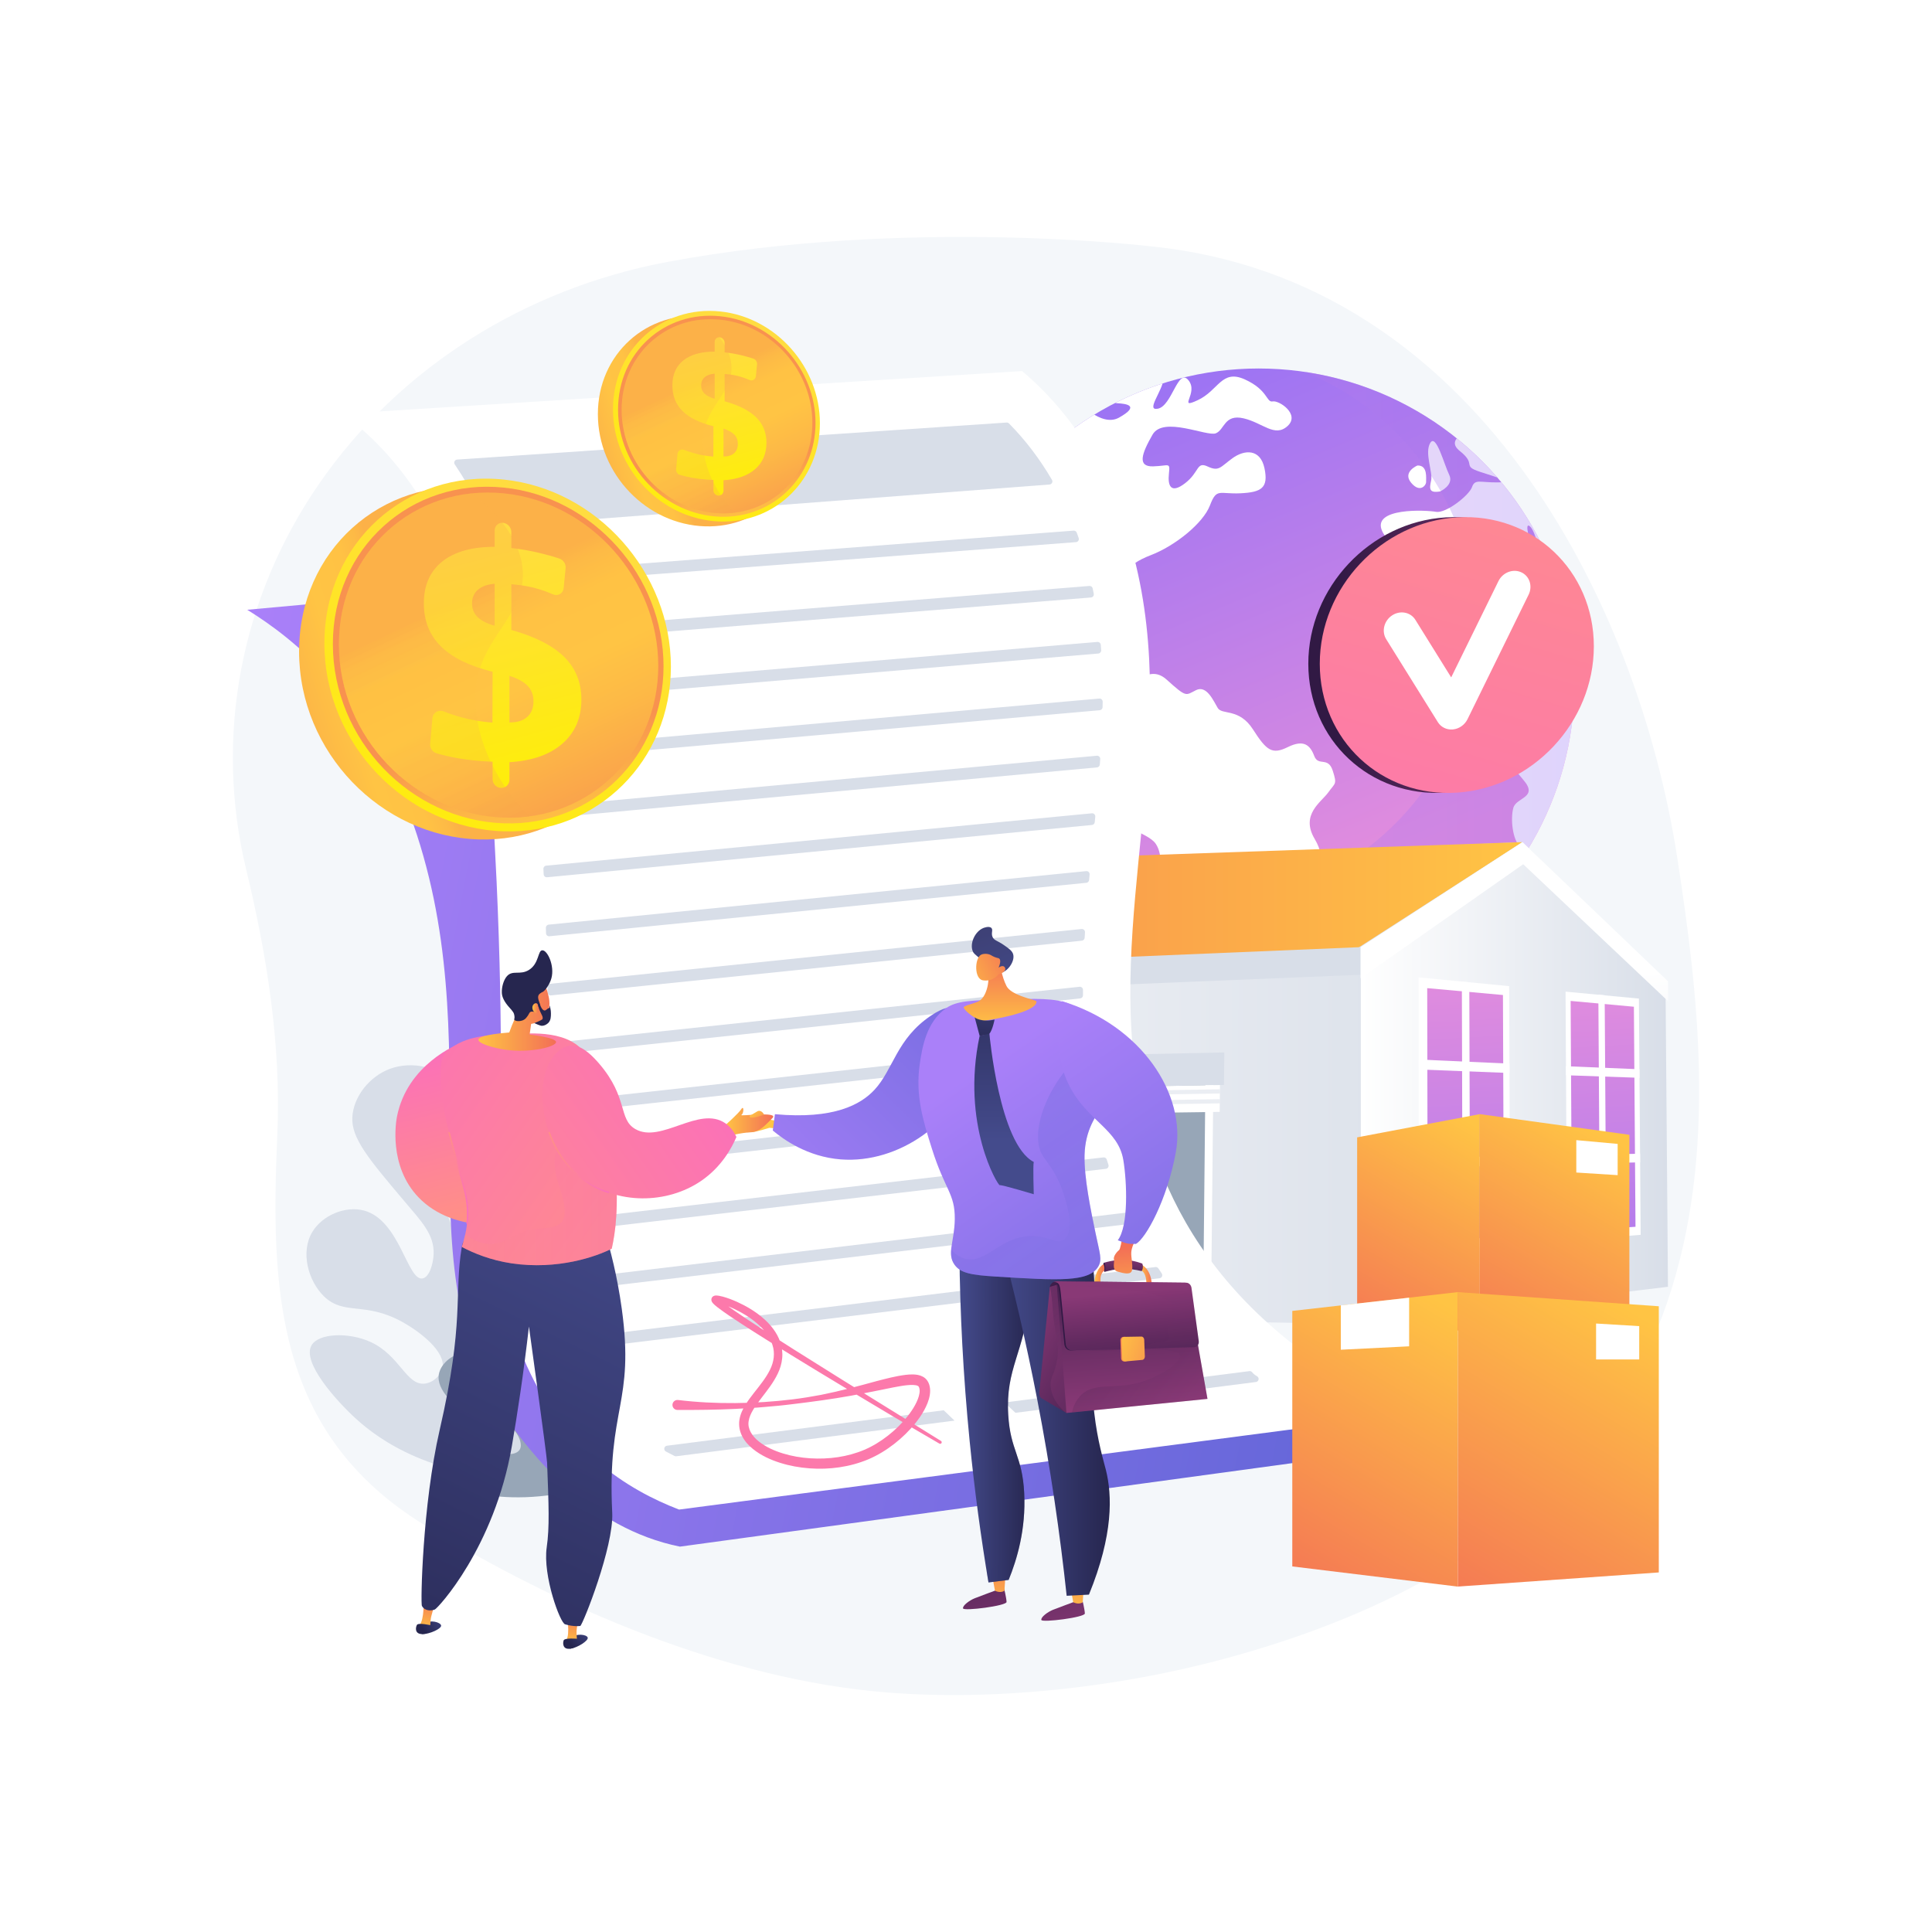 <svg xmlns="http://www.w3.org/2000/svg" xmlns:xlink="http://www.w3.org/1999/xlink" x="0px" y="0px" viewBox="0 0 3710 3710" style="enable-background:new 0 0 3710 3710;" xml:space="preserve"><g id="Background">	<g>		<g>			<rect style="fill:#FFFFFF;" width="3710" height="3710"></rect>		</g>	</g></g><g id="Illustration">	<g>		<path style="fill:#F4F7FA;" d="M3221.442,1650.966c-76.318-499.541-389.224-1113.263-1007.405-1177.489   c0,0-469.351-57.09-932.029,29.435c-274.599,51.352-515.383,204.217-667.741,423.922   C461.909,1146.54,411.016,1414.44,472.781,1669.85c40.116,165.891,67.224,337.582,59.784,508.045   c-12.948,296.675-5.498,573.599,282.418,750.527c257.076,157.978,580.61,297.308,889.266,321.712   c209.76,16.585,444.993-10.253,647.163-64.864C3381.711,2906.954,3297.76,2150.507,3221.442,1650.966z"></path>		<g>			<g>				<path style="fill:#D8DEE8;" d="M1030.443,2841.898c43.783-3.473,99.798-15.64,153.562-50.789     c58.169-38.029,133.932-116.184,114.157-165.43c-7.383-18.386-28.639-34.129-47.324-32.629     c-27.604,2.216-30.818,40.559-78.752,82.265c-8.859,7.708-54.66,47.558-77.429,34.13c-11.32-6.676-14.667-25.174-12.821-39.238     c5.398-41.122,55.606-47.437,103.873-91.953c48.936-45.134,89.728-123.866,66.411-177.095     c-13.399-30.589-48.843-54.747-72.142-47.957c-9.957,2.902-16.269,11.04-46.501,76.351     c-24.813,53.605-30.332,69.231-46.329,74.314c-16.466,5.232-42.067-1.333-51.797-17.556     c-25.341-42.25,84.185-104.633,94.131-222.874c4.457-52.988-9.878-131.522-57.862-148.356c-32.439-11.38-78.653,6-95.359,35.76     c-15.061,26.827,3.235,47.012-8.254,107.279c-3.486,18.288-10.661,55.922-25.802,57.897     c-17.776,2.318-37.664-45.668-42.261-57.354c-34.606-87.982,5.075-133.224-27.555-175.935     c-25.445-33.304-80.811-46.681-124.671-29.859c-38.38,14.72-69.084,53-71.135,92.671     c-2.087,40.363,31.861,80.544,99.757,160.906c32.198,38.109,57.815,63.857,56.358,101.736     c-0.71,18.465-8.032,44.438-21.258,46.811c-29.19,5.236-43.559-112.308-112.741-130.46c-35.411-9.292-79.415,8.97-98.752,40.89     c-23.692,39.109-7.819,94.542,21.945,123.689c38.834,38.031,78.66,9.129,151.731,49.979     c32.416,18.122,83.359,56.671,75.9,88.549c-3.247,13.88-17.795,27.471-33.761,29.284c-35.788,4.062-47.607-54.588-105.143-80.37     c-41.452-18.575-98.772-16.566-112.388,6.811c-19.222,33.003,49.048,107.931,85.344,141.04     C727.449,2764.425,830.931,2840.323,1030.443,2841.898z"></path>				<path style="opacity:0.5;fill:#FFFFFF;" d="M1010.782,2823.098c5.786-98.095-59.188-297.904-106.461-392.364     c-46.258-92.429-90.507-238.652-90.947-240.119l-2.881,0.868c0.443,1.469,44.767,147.939,91.138,240.597     c47.126,94.166,111.906,293.236,106.15,390.839L1010.782,2823.098z"></path>			</g>			<path style="fill:#97A6B7;" d="M1133.642,2854.689c32.968-45.772,81.33-128.359,90.002-238.851    c3.574-45.529,10.553-134.453-43.847-211.158c-27.114-38.231-84.613-94.774-123.464-78.463    c-24.999,10.495-40.517,50.415-33.462,80.771c7.114,30.608,32.983,33.444,61.155,85.387    c10.425,19.221,22.334,41.783,13.185,54.529c-7.641,10.645-28.633,12.582-44.372,6.198    c-32.512-13.187-22.353-53.665-57.501-82.698c-24.993-20.645-66.655-30.349-84.634-13.44    c-15.611,14.682-12.891,48.98,0.903,71.844c22.088,36.61,61.695,25.87,87.516,65.894c11.455,17.756,19.599,44.576,9.573,55.18    c-11.424,12.083-45.044,1.634-66.592-11.723c-28.448-17.635-29.499-36.399-48.234-38.751    c-20.898-2.624-47.024,17.278-51.11,39.295c-5.723,30.837,32.11,64.095,62.069,78.545c38.353,18.498,66.851,7.641,85.582,32.915    c6.875,9.275,13.173,24.414,7.535,33.602c-8.043,13.107-37.113,8.78-56.414,5.907c-46.975-6.992-59.909-24.028-76.74-15.751    c-17.042,8.38-25.832,36.684-18.462,56.54c4.096,11.035,16.4,28.127,77.37,38.829    C966.375,2876.778,1038.074,2882.048,1133.642,2854.689z"></path>		</g>		<g>			<defs>				<circle id="SVGID_1_" cx="2416.938" cy="1314.014" r="606.396"></circle>			</defs>			<clipPath id="SVGID_00000133492250761103083810000003409539455621798823_">				<use xlink:href="#SVGID_1_" style="overflow:visible;"></use>			</clipPath>			<g style="clip-path:url(#SVGID_00000133492250761103083810000003409539455621798823_);">									<linearGradient id="SVGID_00000034064262603822916910000006164675802180763543_" gradientUnits="userSpaceOnUse" x1="2579.336" y1="1702.993" x2="2146.721" y2="664.719">					<stop offset="0.004" style="stop-color:#E38DDD"></stop>					<stop offset="1" style="stop-color:#9571F6"></stop>				</linearGradient>				<path style="fill:url(#SVGID_00000034064262603822916910000006164675802180763543_);" d="M3030.759,1314.531     c0,129.944-40.811,250.486-110.007,349.708c-0.273,0.408-1.248,0.799-1.248,1.207v0.017     c-108.574,159.085-294.617,262.153-503.313,262.153c-17.069,0-33.418-0.798-50.131-3.107c-0.017,0-0.017,0-0.017,0     c-0.068,0-0.102,1.016-0.17,1.016c-8.228-0.68-16.389-0.996-24.516-2c-2.89-0.34-5.78-0.456-8.653-0.864     c-2.551-0.34-5.084-0.568-7.616-0.959c-2.211-0.323-4.404-0.599-6.58-0.956c-0.494-0.085-0.987-0.138-1.479-0.206     c-5.356-0.884-10.695-1.803-16.016-2.823c-0.034,0-0.051-0.009-0.085-0.009c-283.74-54.201-498.132-303.646-498.132-603.182     c0-63.331,9.201-124.433,27.019-181.916c2.788-9.011,6.261-17.917,8.572-26.741v-0.017c6.93-14.706,11.575-29.141,17.951-43.303     c2.567-5.662,5.405-11.289,8.109-16.866c14.944-30.637,32.456-59.846,52.092-87.372c1.785-2.499,3.638-4.981,5.458-7.464     c7.276-9.895,14.868-19.552,22.74-28.988c11.782-14.145,24.189-27.764,37.178-40.787     c33.816-33.935,71.583-63.944,112.541-89.259c12.667-7.838,25.659-15.233,38.92-22.136     c32.116-16.763,65.883-30.756,101.026-41.671c57.67-17.937,118.979-27.594,182.548-27.594     c146.198,0,280.46,51.073,385.905,136.354c77.562,62.736,140.642,143.953,180.324,236.97     c8.875,20.776,14.872,42.13,24.113,63.994v0.017c0,0.102-1.058,0.17-1.024,0.272     C3023.027,1193.921,3030.759,1253.172,3030.759,1314.531z"></path>				<g>					<path style="fill:#FFFFFF;" d="M2366.043,1926.574v-0.016h0.051l-0.034,0.016      C2366.043,1926.574,2366.043,1926.574,2366.043,1926.574z"></path>					<path style="fill:#FFFFFF;" d="M2550.732,1521.577c-13.176,18.566-53.946,42.402-26.284,89.225      c27.424,46.704-1.904,55.46-20.776,51.09c-18.957-4.319-77.885-6.732-68.058,20.045c9.793,26.811,26.675,36.859,5.084,47.213      c-21.575,10.303-30.705,37.217-52.791,74.264c-21.932,37.115-74.059,5.016-58.622,42.215      c15.404,37.217,27.424,33.612,25.979,59.54c-0.341,7.124,4.386,14.435,10.779,21.389c-8.229-0.68-16.492-1.513-24.687-2.516      c-2.89-0.34-5.78-0.714-8.653-1.122c-2.551-0.34-5.084-0.697-7.616-1.088c-2.211-0.323-4.404-0.663-6.58-1.02      c-0.494-0.085-0.366-0.17-0.859-0.238c-5.27-0.884-8.006-1.837-14.936-2.839v-0.017c-4.621-4.386-1.726-9.147-1.029-14.281      c6.885-47.877-59.169-80.775-70.238-114.32c-10.881-33.459-0.138-53.419-2.654-81.149c-2.584-27.679,6.468-64.385-9.462-87.712      c-15.931-23.241-80.151-31.028-92.375-77.936c-12.309-46.806,16.319-116.904,27.438-128.839      c10.984-11.935-53.174-66.238-83.708-67.973c-30.671-1.87-18.401-63.621-70.256-54.218      c-51.957,9.113-145.299-19.875-126.018-51.056c15.913-25.689,42.624-82.356-44.577-107.621      c2.788-9.011,6.243-17.919,8.553-26.743v-0.017c6.93-14.706,11.575-29.141,17.951-43.303      c2.567-5.662,5.405-11.289,8.109-16.866c14.962-30.637,32.472-59.846,52.092-87.372c1.785-2.499,3.638-4.981,5.458-7.464      c7.294-9.895,14.885-19.569,22.74-28.988c11.782-14.145,24.189-27.764,37.178-40.787      c33.816-33.935,71.583-63.944,112.541-89.259c17.274,12.105,36.999,19.569,54.034,10.371      c41.774-23.377,14.232-26.965-2.871-27.832c-4.455-0.221-8.773-1.989-12.241-4.675c32.116-16.763,65.882-30.756,101.024-41.671      c-2.601,23.581-34.649,61.461-11.068,56.836c27.44-5.219,38.645-79.364,58.792-54.729      c20.436,24.738-22.358,57.16,17.834,38.373c40.243-18.6,45.615-60.118,90.466-39.92c45.072,20.453,40.958,44.663,53.539,42.266      c12.531-2.364,53.062,24.873,28.546,47.282c-24.738,22.476-47.418-6.155-84.499-14.792      c-37.097-8.535-36.196,21.813-53.266,28.75c-17.359,6.698-101.093-33.766-121.647,2.805      c-20.776,36.281-29.617,61.597,1.224,60.662c30.806-0.867,32.796-8.841,30.382,13.942c-2.465,22.799,3.145,39.869,31.062,18.43      c27.832-21.405,21.593-42.283,43.355-32.082c21.779,10.235,24.346,0.969,47.503-15.846      c23.139-16.814,53.59-18.566,61.564,19.161c7.99,37.744-5.662,46.211-46.364,48.115c-40.719,1.972-45.326-10.864-58.299,23.173      c-12.904,34.055-66.765,77.783-114.047,95.805c-47.198,18.056-65.695,44.731-64.606,80.724      c1.122,36.06-16.628,74.093-28.478,44.375c-11.901-29.805-45.259-79.993-79.296-46.449      c-34.105,33.612-93.458,93.033-27.866,103.897c65.457,11.068,31.3-50.257,64.386-37.999      c33.034,12.343-20.93,39.376,1.156,49.135c22.119,9.844,31.385,5.237,31.215,35.381c-0.171,30.127,7.328,59.387,34.174,46.601      c26.828-12.734,61.29-71.798,100.105-36.859c38.865,35.024,36.112,30.467,56.496,20.266      c20.368-10.184,33.341,20.351,41.688,34.259c8.347,13.891,41.093-0.289,67.634,41.093      c26.521,41.382,36.927,48.761,67.173,33.867c30.262-14.877,42.573-3.825,50.46,17.07c7.855,20.895,26.489,0.476,35.466,28.087      C2568.108,1507.279,2563.824,1502.994,2550.732,1521.577z"></path>					<g>						<path style="fill:#FFFFFF;" d="M2654.307,1020.214c-21.439-46.006,84.787-40.839,103.557-37.302       c18.889,3.145,63.195-31.487,68.823-47.588c5.78-16.22,15.267-8.518,48.88-8.977c33.596-0.357,3.909-7.957-33.069-20.147       c-36.911-12.156-5.355-13.38-39.375-40.243c-14.638-11.765-10.031-21.762-0.273-29.192       c77.562,62.736,139.533,143.953,179.215,236.97c-1.122-0.34-2.176-0.527-3.162-0.544       c-23.531-0.136-28.716-52.161-40.838-62.294c-11.953-10.116,0.339,28.58,3.264,44.476c2.941,15.913-6.444,2.533-18.175,17.138       c-11.782,14.621-33.052,14.893-34.973-7.039c-1.955-21.882-17.375-43.371-48.676-53.368       c-31.301-9.997-58.384-1.785-83.818,8.025C2730.39,1029.769,2675.899,1065.864,2654.307,1020.214z"></path>						<path style="fill:#FFFFFF;" d="M2920.996,1665.445c2.125-15.794,5.594-32.116-1.004-38.084       c-16.032-14.876-19.534-55.408-13.975-75.947c5.542-20.589,48.744-19.416,19.432-53.606       c-29.396-34.293-55.884-74.995-43.542-98.27c12.344-23.241,8.603-24.941-14.536-24.806       c-23.174,0.136-33.323,1.156-56.394-19.449c-23.089-20.878-54.848,49.271-141.744-6.988       c-86.879-56.82-37.403-152.59-4.846-152.828c32.762-0.544,71.034-17.087,44.188-57.041       c-26.761-40.107,15.063-45.768,35.499-36.655c20.47,9.011,56.768-15.2,93.764-26.115       c37.081-10.864,35.449,49.543,56.038,61.631c20.708,12.106,59.506,2.499,79.67-16.849       c14.401-13.805,17.546,2.296,31.777,17.58c16.763,55.902,25.757,115.153,25.757,176.512       C3031.082,1445.001,2990.396,1565.985,2920.996,1665.445z"></path>						<path style="fill:#FFFFFF;" d="M2765.575,943.639c0.021-0.037,27.093-12.259,17.281-31.95       c-9.724-19.695-25.146-80.057-36.414-61.036c-11.339,19.107,5.377,56.207,1.727,72.215       C2744.485,938.925,2744.387,947.329,2765.575,943.639z"></path>						<path style="fill:#FFFFFF;" d="M2738.542,925.213c-0.382-6.346,3.614-32.117-16.666-31.309       c0.038-0.041-29.333,12.215-12.151,33.037C2726.985,947.7,2738.981,931.542,2738.542,925.213z"></path>					</g>				</g>			</g>							<linearGradient id="SVGID_00000137816063191999332400000008748977422457973129_" gradientUnits="userSpaceOnUse" x1="1804.749" y1="1314.014" x2="3029.126" y2="1314.014">				<stop offset="0.004" style="stop-color:#E38DDD"></stop>				<stop offset="1" style="stop-color:#9571F6"></stop>			</linearGradient>							<path style="opacity:0.3;clip-path:url(#SVGID_00000133492250761103083810000003409539455621798823_);fill:url(#SVGID_00000137816063191999332400000008748977422457973129_);" d="    M3029.126,1313.456c0,129.944-39.994,250.486-109.19,349.708c-0.273,0.408-0.432,0.799-0.432,1.207v0.017    c-110.885,159.085-295.433,261.668-504.129,261.668c-17.069,0-34.235-1.3-50.947-3.61c-0.017,0-0.017,0-0.017,0    c-0.068,0-0.102,1.519-0.171,1.519c-8.228-0.68-16.389-0.762-24.516-1.765c-2.891-0.34-5.78-0.33-8.654-0.738    c-2.55-0.34-5.084-0.505-7.617-0.896c-2.21-0.323-4.404-0.558-6.58-0.915c-0.493-0.085-0.987-0.126-1.479-0.194    c-5.356-0.884-10.694-1.797-16.016-2.818c-0.034,0-0.05-0.006-0.085-0.006c-262.387-50.121-465.455-267.354-494.546-536.61    c61.53,176.495,213.678,309.106,400.73,346.067h0.068c4.591,2.31,9.198,1.844,13.822,2.609c0.425,0.051,0.867,0.2,1.292,0.268    c1.87,0.306,3.774,0.618,5.678,0.89c2.176,0.34,4.369,0.615,6.58,0.904c2.482,0.357,4.964,0.571,7.464,0.86    c7.021,0.867,14.06,2.467,21.166,3.044c0.069,0,0.102,0.664,0.153,0.664c0,0,0,0,0.018,0c14.434,0,28.818,1.16,43.558,1.16    c90.109,0,175.032-22.908,249.33-62.437c74.297-39.529,137.968-96.521,185.573-165.208c0-0.357,0.578-0.835,0.798-1.192    c59.761-85.672,94.734-189.842,94.734-302.053c0-52.978-7.778-104.187-22.263-152.455c-0.017-0.085-0.212-0.187-0.212-0.272    v-0.017c-4.62-18.871-12.063-37.319-19.714-55.255c-34.276-80.333-87.648-150.465-154.635-204.632    c-49.033-39.665-105.269-70.744-166.458-90.993c123.942,11.409,237.227,59.676,328.782,133.719    c77.562,62.736,140.304,143.954,179.987,236.97c8.875,20.777,14.534,42.13,23.775,63.995v0.017c0,0.102-0.719,0.17-0.686,0.272    C3021.056,1192.845,3029.126,1252.097,3029.126,1313.456z"></path>		</g>		<g>							<linearGradient id="SVGID_00000138544054223415334550000000432600218377684411_" gradientUnits="userSpaceOnUse" x1="929.883" y1="2079.768" x2="2824.1" y2="2079.768" gradientTransform="matrix(-1 0 0 1 3853.304 0)">				<stop offset="0" style="stop-color:#D8DEE8"></stop>				<stop offset="1" style="stop-color:#FFFFFF"></stop>			</linearGradient>			<polygon style="fill:url(#SVGID_00000138544054223415334550000000432600218377684411_);" points="1031.575,1885.383     1029.205,2515.618 2613.159,2542.443 2923.421,1617.093 1396.533,1682.831 1402.47,1709.548    "></polygon>							<linearGradient id="SVGID_00000053531454566290464710000009762320627457913482_" gradientUnits="userSpaceOnUse" x1="929.883" y1="1751.238" x2="2821.729" y2="1751.238" gradientTransform="matrix(-1 0 0 1 3853.304 0)">				<stop offset="0" style="stop-color:#FFC444"></stop>				<stop offset="0.996" style="stop-color:#F36F56"></stop>			</linearGradient>			<polygon style="fill:url(#SVGID_00000053531454566290464710000009762320627457913482_);" points="1031.575,1885.383     1399.501,1669.967 2923.421,1617.093 2584.817,1835.047    "></polygon>							<linearGradient id="SVGID_00000067227721266623033530000002725239016499764657_" gradientUnits="userSpaceOnUse" x1="2041.188" y1="1972.094" x2="2036.518" y2="2129.295" gradientTransform="matrix(-1 0 0 1 3853.304 0)">				<stop offset="0" style="stop-color:#D8DEE8"></stop>				<stop offset="1" style="stop-color:#FFFFFF"></stop>			</linearGradient>			<polygon style="fill:url(#SVGID_00000067227721266623033530000002725239016499764657_);" points="1005.924,1938.067     2612.744,1871.83 2612.744,1818.772 1005.636,1885.92    "></polygon>			<g>									<linearGradient id="SVGID_00000023242974102965177880000009401667152738727607_" gradientUnits="userSpaceOnUse" x1="650.303" y1="2079.768" x2="1240.145" y2="2079.768" gradientTransform="matrix(-1 0 0 1 3853.304 0)">					<stop offset="0" style="stop-color:#D8DEE8"></stop>					<stop offset="1" style="stop-color:#FFFFFF"></stop>				</linearGradient>				<polygon style="fill:url(#SVGID_00000023242974102965177880000009401667152738727607_);" points="2923.421,1617.093      3198.218,1883.7 3203.001,2470.983 2613.159,2542.443 2613.198,1818.772     "></polygon>									<linearGradient id="SVGID_00000044136869893381545340000011384179741192669586_" gradientUnits="userSpaceOnUse" x1="917.538" y1="2459.655" x2="945.582" y2="1877.738" gradientTransform="matrix(-1 0 0 1 3853.304 0)">					<stop offset="0" style="stop-color:#D8DEE8"></stop>					<stop offset="1" style="stop-color:#FFFFFF"></stop>				</linearGradient>				<polygon style="fill:url(#SVGID_00000044136869893381545340000011384179741192669586_);" points="2612.744,1878.55      2924.98,1659.577 3203.32,1922.698 3203.061,1884.416 2923.688,1617.195 2612.744,1818.772     "></polygon>				<g>					<g>						<polygon style="fill:#FFFFFF;" points="3150.552,2371.186 3147.184,1917.569 3006.327,1904.256 3008.938,2382.974       "></polygon>													<linearGradient id="SVGID_00000085223947545937830960000008811109885469558967_" gradientUnits="userSpaceOnUse" x1="790.616" y1="1873.439" x2="744.431" y2="2700.569" gradientTransform="matrix(-1 0 0 1 3853.304 0)">							<stop offset="0.004" style="stop-color:#E38DDD"></stop>							<stop offset="1" style="stop-color:#9571F6"></stop>						</linearGradient>						<polygon style="fill:url(#SVGID_00000085223947545937830960000008811109885469558967_);" points="3018.56,2363.994        3140.625,2355.77 3137.545,1933.212 3016.09,1922.062       "></polygon>						<polygon style="fill:#FFFFFF;" points="3084.462,2376.274 3081.436,1911.206 3069.294,1909.999 3072.253,2377.125       "></polygon>						<g>							<polygon style="fill:#FFFFFF;" points="3008.136,2235.95 3149.518,2231.905 3149.396,2215.416 3008.041,2218.546        "></polygon>							<polygon style="fill:#FFFFFF;" points="3007.202,2064.769 3148.314,2069.701 3148.192,2053.286 3007.108,2047.448        "></polygon>						</g>					</g>					<g>						<polygon style="fill:#FFFFFF;" points="2899.963,2391.133 2898.005,1893.69 2724.051,1876.83 2724.843,2404.543       "></polygon>													<linearGradient id="SVGID_00000021104426467612334160000006250615351710689713_" gradientUnits="userSpaceOnUse" x1="1056.474" y1="1843.669" x2="1005.589" y2="2754.992" gradientTransform="matrix(-1 0 0 1 3853.304 0)">							<stop offset="0.004" style="stop-color:#E38DDD"></stop>							<stop offset="1" style="stop-color:#9571F6"></stop>						</linearGradient>						<polygon style="fill:url(#SVGID_00000021104426467612334160000006250615351710689713_);" points="2741.514,2384.532        2887.836,2374.287 2886.089,1910.709 2740.67,1897.51       "></polygon>						<polygon style="fill:#FFFFFF;" points="2822.948,2397.261 2821.484,1886.356 2807.183,1884.972 2808.551,2398.367       "></polygon>						<g>							<polygon style="fill:#FFFFFF;" points="2724.599,2242.395 2899.361,2238.331 2899.29,2220.245 2724.571,2223.206        "></polygon>							<polygon style="fill:#FFFFFF;" points="2724.316,2053.69 2898.661,2060.452 2898.59,2042.456 2724.288,2034.601        "></polygon>						</g>					</g>				</g>			</g>			<g>				<polygon style="fill:#FFFFFF;" points="1801.25,2058.862 1798.974,2525.258 2325.324,2531.849 2330.328,2048.532     "></polygon>				<polygon style="fill:#97A6B7;" points="1813.053,2074.35 1810.797,2525.406 2310.119,2531.658 2314.876,2065.093     "></polygon>				<polygon style="fill:#D8DEE8;" points="1779.752,2093.253 2350.385,2083.446 2351.045,2020.952 1780.032,2033.128     "></polygon>				<polygon style="fill:#FFFFFF;" points="1786.621,2142.768 2342.18,2135.115 2342.72,2083.577 1786.856,2093.131     "></polygon>				<g style="opacity:0.5;">					<polygon style="fill:#D8DEE8;" points="1786.782,2108.811 2342.55,2099.858 2342.635,2091.719 1786.819,2100.972      "></polygon>					<polygon style="fill:#D8DEE8;" points="1786.695,2127.098 2342.351,2118.846 2342.436,2110.71 1786.732,2119.262      "></polygon>				</g>			</g>			<g>				<polygon style="fill:#FFFFFF;" points="1128.613,2071.995 1129.538,2516.875 1607.78,2522.864 1609.11,2062.614     "></polygon>				<polygon style="fill:#97A6B7;" points="1139.451,2086.775 1140.298,2517.01 1596.284,2522.719 1597.516,2078.325     "></polygon>				<polygon style="fill:#D8DEE8;" points="1109.273,2104.777 1629.846,2095.83 1630.031,2036.327 1109.142,2047.434     "></polygon>				<polygon style="fill:#FFFFFF;" points="1117.995,2151.977 1620.432,2145.057 1620.58,2095.989 1117.891,2104.629     "></polygon>				<g style="opacity:0.5;">					<polygon style="fill:#D8DEE8;" points="1119.538,2119.452 1621.285,2111.425 1621.683,2103.645 1119.519,2111.975      "></polygon>					<polygon style="fill:#D8DEE8;" points="1119.583,2136.894 1621.234,2129.502 1621.633,2121.723 1119.564,2129.42      "></polygon>				</g>			</g>		</g>		<g>							<linearGradient id="SVGID_00000126293901360218896080000000382163905471216036_" gradientUnits="userSpaceOnUse" x1="81.219" y1="2056.232" x2="2635.277" y2="2056.232" gradientTransform="matrix(1 0 -0.201 1.046 646.845 -147.455)">				<stop offset="0" style="stop-color:#AA80F9"></stop>				<stop offset="0.996" style="stop-color:#6165D7"></stop>			</linearGradient>			<path style="fill:url(#SVGID_00000126293901360218896080000000382163905471216036_);" d="M1956.012,1035.536L474.773,1170.947    c89.491,55.284,227.985,166.093,311.35,390.588c164.13,441.988-18.224,853.669,179.035,1150.956    c52.484,79.1,165.653,222.352,340.488,257.466l1414.613-192.867c-463.218-134.298-588.857-388.215-613.02-604.698    c-24.247-217.254,44.743-477.109-37.9-826.779C2035.543,1202.618,1989.419,1099.736,1956.012,1035.536z"></path>			<path style="fill:#FFFFFF;" d="M657.882,794.473c434.966-27.311,869.933-54.622,1304.899-81.933    c58.558,49.619,140.81,137.831,194.402,290.415c123.342,351.169-20.33,698.484,21.185,1039.82    c26.475,217.673,135.682,490.376,526.858,672.654c-467.075,61.122-934.149,122.242-1401.225,183.364    c-96.506-36.968-225.136-113.81-299.566-292.602c-78.91-189.556-23.661-317.786-50.846-913.63    c-19.133-419.341-56.764-584.732-135.149-717.322C764.168,883.436,702.998,827.828,657.882,794.473z"></path>			<g>				<path style="fill:#D8DEE8;" d="M2083.745,2010.679c0.277,3.437,0.569,6.875,0.878,10.314c0.292,3.237-2.044,6.113-5.275,6.468     l-1020.277,112.06c-3.554,0.39-6.649-2.385-6.616-5.96c0.032-3.46,0.062-6.951,0.09-10.473c0.024-3.024,2.307-5.578,5.313-5.908     l1019.301-111.953C2080.502,2004.859,2083.475,2007.326,2083.745,2010.679z"></path>				<path style="fill:#D8DEE8;" d="M2079.664,1900.86c-0.011,3.473-0.011,6.946,0.001,10.421c0.011,3.059-2.282,5.631-5.323,5.955     L1059.387,2025.33c-3.516,0.375-6.582-2.351-6.596-5.887c-0.014-3.46-0.031-6.947-0.049-10.455     c-0.017-3.063,2.287-5.659,5.333-5.983l1015.002-108.1C2076.61,1894.529,2079.676,1897.306,2079.664,1900.86z"></path>				<path style="fill:#D8DEE8;" d="M2098.321,2119.376c0.645,3.401,1.307,6.793,1.985,10.176c0.688,3.43-1.688,6.707-5.164,7.1     l-1037.448,117.31c-3.567,0.403-6.681-2.407-6.636-5.997c0.042-3.454,0.086-6.943,0.132-10.477     c0.039-3.006,2.309-5.529,5.296-5.867l1035.318-117.07C2094.906,2114.2,2097.74,2116.309,2098.321,2119.376z"></path>				<path style="fill:#D8DEE8;" d="M1928.638,2693.215l470.464-60.256c2.021-0.259,4.055,0.535,5.376,2.165     c2.526,3.116,5.652,5.57,9.176,7.486c5.414,2.943,3.688,10.534-1.925,11.253l-461.702,59.134     C1942.894,2706.406,1935.763,2699.815,1928.638,2693.215z"></path>				<path style="fill:#D8DEE8;" d="M1280.821,2776.188l531.383-68.06c6.884,6.664,13.816,13.277,20.782,19.859l-534.383,68.444     c-1.173,0.15-2.375-0.048-3.437-0.571c-5.593-2.748-11.087-5.593-16.487-8.529     C1273.615,2784.578,1275.104,2776.919,1280.821,2776.188z"></path>				<path style="fill:#D8DEE8;" d="M2083.488,1790.263c-0.218,3.507-0.428,7.016-0.63,10.526c-0.168,2.917-2.418,5.281-5.325,5.581     l-1019.455,105.082c-3.474,0.358-6.509-2.314-6.575-5.806c-0.065-3.457-0.133-6.934-0.204-10.431     c-0.063-3.104,2.263-5.754,5.351-6.073l1020.292-105.168C2080.604,1783.598,2083.716,1786.589,2083.488,1790.263z"></path>				<path style="fill:#D8DEE8;" d="M2224.419,2435.735c2.116,3.218,4.259,6.422,6.424,9.613c2.511,3.702,0.252,8.74-4.188,9.283     l-1124.441,137.529c-2.575,0.315-5.071-1.058-6.154-3.416c-1.52-3.31-3.013-6.65-4.479-10.024     c-1.596-3.674,0.756-7.853,4.732-8.339l1122.426-137.283C2220.983,2432.822,2223.177,2433.846,2224.419,2435.735z"></path>				<path style="fill:#D8DEE8;" d="M2166.545,2332.256c1.545,3.292,3.109,6.573,4.694,9.842c1.792,3.696-0.559,8.049-4.638,8.536     l-1099.37,131.165c-3.132,0.374-6.037-1.746-6.587-4.853c-0.612-3.458-1.188-6.942-1.732-10.456     c-0.515-3.326,1.858-6.418,5.201-6.817l1096.345-130.806C2163.008,2328.563,2165.454,2329.931,2166.545,2332.256z"></path>				<path style="fill:#D8DEE8;" d="M2125.296,2226.673c1.062,3.351,2.144,6.691,3.244,10.021c1.187,3.593-1.199,7.364-4.958,7.8     l-1065.956,123.902c-3.488,0.406-6.579-2.268-6.655-5.779c-0.075-3.455-0.138-6.956-0.192-10.501     c-0.047-3.061,2.239-5.673,5.28-6.027l1062.879-123.544C2121.774,2222.216,2124.433,2223.951,2125.296,2226.673z"></path>				<path style="fill:#D8DEE8;" d="M2092.38,1679.296c-0.33,3.515-0.658,7.033-0.982,10.553c-0.262,2.844-2.5,5.106-5.342,5.389     l-1030.963,102.642c-3.433,0.342-6.438-2.278-6.552-5.726c-0.115-3.453-0.232-6.92-0.352-10.408     c-0.109-3.144,2.239-5.848,5.369-6.159l1032.3-102.775C2089.591,1672.441,2092.73,1675.56,2092.38,1679.296z"></path>				<path style="fill:#D8DEE8;" d="M2061.613,1018.984c2.653-0.202,5.126,1.37,6.052,3.864c1.26,3.394,2.501,6.804,3.71,10.246     c0.009,0.024,0.017,0.049,0.026,0.073c1.29,3.679-1.309,7.574-5.196,7.87l-1083.799,82.556c-2.839,0.216-5.428-1.626-6.19-4.369     c-0.949-3.411-1.908-6.794-2.88-10.149c-1.054-3.64,1.486-7.309,5.266-7.596L2061.613,1018.984z"></path>				<path style="fill:#D8DEE8;" d="M2098.266,1129.911c0.719,3.449,1.413,6.9,2.085,10.351c0.68,3.491-1.851,6.797-5.397,7.082     l-1087.379,87.385c-3.054,0.245-5.792-1.886-6.341-4.901c-0.627-3.439-1.26-6.852-1.901-10.239     c-0.659-3.486,1.841-6.754,5.378-7.038l1087.214-87.372C2094.923,1124.94,2097.653,1126.967,2098.266,1129.911z"></path>				<path style="fill:#D8DEE8;" d="M2015.378,930.4l-1072.182,81.508c-2.526,0.192-4.889-1.251-5.901-3.573     c-12.186-27.962-25.653-54.159-40.563-79.38c-7.514-12.709-15.333-25.08-23.431-37.135c-2.572-3.828-0.073-9,4.528-9.31     l1055.089-71.103c1.742-0.117,3.455,0.525,4.681,1.767c31.441,31.861,58.991,68.031,82.508,108.294     C2022.32,925.258,2019.755,930.067,2015.378,930.4z"></path>				<path style="fill:#D8DEE8;" d="M2103.235,1568.287c-0.34,3.516-0.683,7.034-1.028,10.556c-0.278,2.841-2.531,5.097-5.374,5.37     l-1046.305,100.379c-3.394,0.325-6.369-2.27-6.528-5.675c-0.163-3.482-0.328-6.948-0.493-10.398     c-0.153-3.181,2.219-5.908,5.389-6.213l1047.823-100.525C2100.456,1561.422,2103.596,1564.551,2103.235,1568.287z"></path>				<path style="fill:#D8DEE8;" d="M2112.738,1457.585c-0.245,3.504-0.497,7.011-0.756,10.521c-0.215,2.913-2.512,5.255-5.42,5.523     l-1062.176,97.946c-3.35,0.309-6.291-2.227-6.501-5.584c-0.217-3.478-0.437-6.937-0.659-10.379     c-0.208-3.224,2.188-6.012,5.405-6.309l1063.587-98.076C2109.884,1450.889,2112.994,1453.911,2112.738,1457.585z"></path>				<path style="fill:#D8DEE8;" d="M2117.441,1347.444c-0.037,3.499-0.087,7.001-0.148,10.505c-0.054,3.052-2.41,5.572-5.45,5.841     l-1075.787,95.077c-3.287,0.291-6.182-2.161-6.467-5.448c-0.3-3.469-0.603-6.917-0.91-10.345     c-0.293-3.285,2.13-6.167,5.415-6.458l1076.845-95.172C2114.45,1341.134,2117.478,1343.918,2117.441,1347.444z"></path>				<path style="fill:#D8DEE8;" d="M2113.781,1238.154c0.286,3.477,0.552,6.957,0.803,10.437c0.234,3.257-2.209,6.098-5.463,6.373     l-1084.711,91.585c-3.194,0.27-6.026-2.055-6.419-5.236c-0.427-3.458-0.86-6.889-1.296-10.299     c-0.432-3.369,2.028-6.401,5.412-6.686l1085.211-91.626C2110.603,1232.424,2113.51,1234.866,2113.781,1238.154z"></path>			</g>			<path style="fill:#FC79AB;" d="M1806.985,2767.05l-188.392-116.683c-62.615-39.134-125.419-78.088-186.801-118.866    c-15.233-10.248-30.66-20.569-44.809-31.6c-1.731-1.381-3.44-2.781-4.971-4.164c-0.759-0.686-1.482-1.379-2.038-1.977    c-0.25-0.276-0.495-0.566-0.55-0.655c-0.096-0.112,0.078,0.078,0.081,0.154c0.126,0.214,0.224,0.449,0.29,0.689    c0.095,0.252,0.34,1.264,0.263,1.879c0.072,1.097-0.564,2.802-1.251,3.666c-0.877,1.142-1.806,1.644-2.08,1.793    c-0.622,0.296-0.926,0.366-1.013,0.404c-0.164,0.053-0.446,0.079-0.402,0.086c-0.078,0.02-0.135,0.006,0.008,0.015    c0.059-0.005,0.203,0.001,0.38,0.017c0.668,0.049,1.594,0.167,2.558,0.357c1.923,0.354,4.011,0.893,6.077,1.479    c8.333,2.411,16.707,5.752,24.8,9.488c16.186,7.542,31.623,16.93,44.915,28.408c13.212,11.43,24.354,25.33,29.291,41.08    c5.218,15.761,2.865,32.484-4.728,47.735c-7.518,15.383-19.022,29.369-30.481,43.98c-5.74,7.325-11.534,14.881-16.702,23.304    c-5.145,8.345-9.771,17.871-11.507,28.812c-0.915,5.449-0.706,11.193,0.199,16.734c0.598,2.744,1.183,5.503,2.224,8.068    c0.844,2.669,2.069,5.103,3.314,7.531c5.064,9.689,12.423,17.285,20.214,23.67c15.789,12.67,33.822,20.764,52.187,26.578    c18.41,5.823,37.4,9.181,56.496,10.611c38.143,2.789,77.211-2.346,113.048-17.422c17.914-7.623,34.498-17.83,49.655-29.621    c15.158-11.825,29.009-25.261,41.094-40.417c6.016-7.604,11.641-15.601,16.412-24.357c4.74-8.751,8.933-18.122,10.731-29.113    c0.848-5.476,1.072-11.491-0.53-17.799c-0.438-1.574-0.838-3.14-1.58-4.684l-1.033-2.306c-0.41-0.796-0.991-1.671-1.51-2.482    c-2.178-3.26-5.337-6.072-8.525-7.733c-6.502-3.545-12.458-4.063-17.841-4.383c-5.417-0.234-10.471,0.174-15.356,0.759    c-19.474,2.423-37.326,7.275-55.294,11.892c-17.863,4.866-35.601,9.748-53.436,14.25c-17.819,4.55-35.728,8.654-53.765,12.288    c-18.065,3.426-36.229,6.406-54.493,8.637c-36.522,4.441-73.297,6.9-110.071,7.14c-36.767,0.333-73.548-1.523-110.003-5.904    l-0.02-0.003c-5.259-0.631-10.035,3.12-10.667,8.378c-0.631,5.259,3.119,10.033,8.378,10.666    c0.371,0.045,0.748,0.067,1.112,0.069c37.278,0.121,74.431-0.232,111.51-2.032c18.53-1,37.055-1.941,55.526-3.64    c9.244-0.703,18.47-1.628,27.703-2.467c9.21-1.047,18.443-1.914,27.631-3.143c36.792-4.48,73.613-9.362,110.196-15.933    c18.276-3.272,36.476-6.937,54.568-10.529c9.034-1.835,18.012-3.779,26.952-5.458c8.919-1.666,17.793-3.402,26.375-4.27    c4.285-0.472,8.477-0.643,12.289-0.514c3.769,0.126,7.277,0.812,8.886,1.823c2.348,0.471,4.463,7.088,3.113,14.296    c-1.128,7.291-4.396,15.144-8.453,22.566c-4.043,7.482-9.058,14.67-14.483,21.55c-10.912,13.754-23.722,26.258-37.663,37.167    c-13.963,10.906-29.093,20.227-45.173,27.105c-32.339,13.729-68.509,18.544-103.939,16.352    c-17.728-1.167-35.388-4.145-52.246-9.323c-16.814-5.112-33.096-12.455-46.253-22.868c-13.181-10.28-22.268-24.503-19.809-39.114    c1.085-7.364,4.425-14.946,8.9-22.285c4.428-7.369,9.801-14.571,15.353-21.849c11.063-14.553,23.204-29.398,31.786-47.408    c4.307-8.935,7.358-18.886,8.372-29.203c1.064-10.326-0.237-20.898-3.481-30.604c-3.194-9.762-8.235-18.679-14.223-26.592    c-5.99-7.939-12.924-14.93-20.326-21.182c-14.853-12.489-31.437-22.234-48.793-30.073c-8.721-3.888-17.587-7.325-27.033-9.936    c-2.384-0.641-4.779-1.239-7.401-1.692c-1.306-0.231-2.672-0.423-4.308-0.514c-0.399-0.023-0.832-0.039-1.349-0.023    c-0.435-0.005-1.066,0.04-1.719,0.126c-0.246,0.019-0.805,0.135-1.25,0.252c-0.374,0.089-0.95,0.246-1.823,0.69    c-0.556,0.246-1.698,0.937-2.761,2.308c-0.91,1.056-1.536,3.101-1.535,4.459c-0.022,0.896,0.218,2.206,0.419,2.727    c0.176,0.507,0.388,1.007,0.625,1.487c0.316,0.561,0.75,1.271,1.021,1.605c0.625,0.846,1.153,1.417,1.683,1.99    c1.032,1.08,1.998,1.964,2.959,2.814c1.918,1.689,3.805,3.189,5.702,4.663c15.138,11.495,30.589,21.515,46.117,31.695    c31.076,20.167,62.478,39.663,93.951,59.053c31.489,19.356,63.046,38.582,94.739,57.578    c63.395,37.971,126.781,75.933,190.717,112.974c1.413,0.824,3.225,0.346,4.05-1.066    C1808.793,2769.674,1808.338,2767.895,1806.985,2767.05z"></path>		</g>		<g>			<g>									<linearGradient id="SVGID_00000091697440013898001420000004635084573666147746_" gradientUnits="userSpaceOnUse" x1="1822.216" y1="2829.226" x2="1929.186" y2="3215.249">					<stop offset="0" style="stop-color:#311944"></stop>					<stop offset="1" style="stop-color:#893976"></stop>				</linearGradient>				<path style="fill:url(#SVGID_00000091697440013898001420000004635084573666147746_);" d="M1927.624,3048.055     c0,0,5.101,20.676,5.263,28.166c0.163,7.491-82.271,17.933-83.554,12.414c-1.284-5.519,12.517-15.563,22.48-19.516     c9.963-3.954,39.188-14.715,39.188-14.715L1927.624,3048.055z"></path>									<linearGradient id="SVGID_00000030456931520576271410000001316086005487768718_" gradientUnits="userSpaceOnUse" x1="1917.42" y1="3102.148" x2="1918.97" y2="2971.923">					<stop offset="0" style="stop-color:#FFC444"></stop>					<stop offset="0.996" style="stop-color:#F36F56"></stop>				</linearGradient>				<path style="fill:url(#SVGID_00000030456931520576271410000001316086005487768718_);" d="M1905.867,3028.778l4.726,25.838     c0,0,10.12,5.581,18.195,0l1.965-28.694L1905.867,3028.778z"></path>									<linearGradient id="SVGID_00000031928453565093963210000015813871964553430181_" gradientUnits="userSpaceOnUse" x1="1956.141" y1="2792.112" x2="2063.112" y2="3178.139">					<stop offset="0" style="stop-color:#311944"></stop>					<stop offset="1" style="stop-color:#893976"></stop>				</linearGradient>				<path style="fill:url(#SVGID_00000031928453565093963210000015813871964553430181_);" d="M2077.966,3070.188     c0,0,5.102,20.675,5.264,28.166c0.163,7.491-82.272,17.933-83.555,12.414c-1.283-5.518,12.517-15.563,22.479-19.517     c9.963-3.953,39.187-14.715,39.187-14.715L2077.966,3070.188z"></path>									<linearGradient id="SVGID_00000051367164842009449150000000059404025778123154_" gradientUnits="userSpaceOnUse" x1="2068.004" y1="3103.942" x2="2069.555" y2="2973.714">					<stop offset="0" style="stop-color:#FFC444"></stop>					<stop offset="0.996" style="stop-color:#F36F56"></stop>				</linearGradient>				<path style="fill:url(#SVGID_00000051367164842009449150000000059404025778123154_);" d="M2056.209,3050.911l4.727,25.839     c0,0,10.119,5.582,18.195,0l1.964-28.694L2056.209,3050.911z"></path>									<linearGradient id="SVGID_00000112625675411474866210000000388818650664142477_" gradientUnits="userSpaceOnUse" x1="1842.355" y1="2683.327" x2="1981.008" y2="2683.327">					<stop offset="0" style="stop-color:#444B8C"></stop>					<stop offset="0.996" style="stop-color:#26264F"></stop>				</linearGradient>				<path style="fill:url(#SVGID_00000112625675411474866210000000388818650664142477_);" d="M1866.386,2347.512     c-8.01,20.156-16.02,40.312-24.031,60.467c1.175,111.267,6.994,231.892,19.76,360.37     c9.498,95.587,21.882,185.865,36.052,270.404c12.919-1.633,25.838-3.27,38.758-4.903c15.769-38.716,33.385-96.87,29.845-166.629     c-3.692-72.766-26.474-80.641-30.648-150.261c-5.409-90.235,30.442-117.298,41.885-227.276     c4.376-42.059,5.221-96.604-6.201-161.78C1936.666,2334.438,1901.527,2340.978,1866.386,2347.512z"></path>									<linearGradient id="SVGID_00000173155107772554960890000002624798002391534484_" gradientUnits="userSpaceOnUse" x1="1842.356" y1="2683.327" x2="1981.008" y2="2683.327">					<stop offset="0" style="stop-color:#444B8C"></stop>					<stop offset="0.996" style="stop-color:#26264F"></stop>				</linearGradient>				<path style="opacity:0.3;fill:url(#SVGID_00000173155107772554960890000002624798002391534484_);" d="M1971.807,2327.902     c-18.978,3.529-37.956,7.059-56.934,10.592c-29.646,62.711-34.264,125.88-26.007,152.996     c11.682,38.365,35.309,49.062,37.207,88.368c1.878,38.893-20.172,50.784-31.007,97.67c-7.5,32.462-2.519,61.357,7.753,117.823     c20.688,113.74,51.185,146.587,31.006,186.038c-5.735,11.209-16.589,24.882-39.075,36.459     c1.133,6.985,2.259,13.994,3.417,20.902c12.919-1.631,25.838-3.27,38.758-4.901c15.769-38.721,33.385-96.871,29.845-166.631     c-3.692-72.767-26.474-80.643-30.648-150.261c-5.409-90.235,30.442-117.296,41.885-227.275     C1982.385,2447.624,1983.229,2393.08,1971.807,2327.902z"></path>									<linearGradient id="SVGID_00000163069382644305261830000004057341708391383217_" gradientUnits="userSpaceOnUse" x1="1920.635" y1="2703.135" x2="2131.109" y2="2703.135">					<stop offset="0" style="stop-color:#444B8C"></stop>					<stop offset="0.996" style="stop-color:#26264F"></stop>				</linearGradient>				<path style="fill:url(#SVGID_00000163069382644305261830000004057341708391383217_);" d="M1920.635,2378.296     c25.797,96.458,50.05,199.96,71.327,310.084c25.689,132.966,43.798,258.81,56.343,375.993     c14.265-0.735,28.529-1.476,42.794-2.212c47.193-115.443,44.592-190.939,32.581-239.266     c-4.628-18.622-16.057-54.949-22.42-110.098c-4.435-38.443-4.327-67.979-4.081-103.493c0.538-77.867,7.36-95.403,3.795-154.645     c-3.344-55.598-5.368-83.703-22.527-98.829C2033.237,2315.985,1928.568,2373.813,1920.635,2378.296z"></path>									<linearGradient id="SVGID_00000034071111888209425890000013558024526235970206_" gradientUnits="userSpaceOnUse" x1="1477.883" y1="2176.026" x2="1608.112" y2="2308.581">					<stop offset="0" style="stop-color:#FFC444"></stop>					<stop offset="0.996" style="stop-color:#F36F56"></stop>				</linearGradient>				<path style="fill:url(#SVGID_00000034071111888209425890000013558024526235970206_);" d="M1506.476,2154.208     c0,0-31.339-2.687-35.873-7.767c-4.534-5.081-7.466-5.346-8.146-10.004c-0.679-4.658-13.876-2.415-8.388,7.687     c5.489,10.102-6.897,4.805-9.327,4.561c-5.588-0.561-26.905-1.186-26.29,0.134c0.616,1.321-9.558,14.6,5.581,21.459     c13.253,6.005,9.372,3.356,17.988,3.769c8.615,0.412,35.299-8.295,35.299-8.295l22.849,1.742L1506.476,2154.208z"></path>									<linearGradient id="SVGID_00000044170390372893384200000016518552052382307997_" gradientUnits="userSpaceOnUse" x1="2053.164" y1="1730.257" x2="1429.933" y2="2367.439">					<stop offset="0.004" style="stop-color:#6165D7"></stop>					<stop offset="1" style="stop-color:#AA80F9"></stop>				</linearGradient>				<path style="fill:url(#SVGID_00000044170390372893384200000016518552052382307997_);" d="M1488.106,2139.566     c-1.38,10.447-2.76,20.893-4.141,31.339c20.756,17.314,66.647,50.503,130.493,55.48c112.553,8.78,224.171-74.52,244.951-168.21     c10.29-46.401,1.884-111.502-26.953-121.97c-8.005-2.907-20.03-2.494-44.822,14.161     c-66.162,44.443-71.789,102.812-108.34,142.295C1652.99,2121.075,1601.268,2149.862,1488.106,2139.566z"></path>									<linearGradient id="SVGID_00000091721266843497535640000004569467422278178206_" gradientUnits="userSpaceOnUse" x1="2343.704" y1="2728.078" x2="1873.957" y2="2053.689">					<stop offset="0.004" style="stop-color:#6165D7"></stop>					<stop offset="1" style="stop-color:#AA80F9"></stop>				</linearGradient>				<path style="fill:url(#SVGID_00000091721266843497535640000004569467422278178206_);" d="M1833.053,2428.703     c-15.45-21.534-0.071-44.729,0.393-87.91c0.525-48.94-18.84-55.53-43.802-134.565c-16.6-52.564-32.537-103.025-23.255-164.332     c4.448-29.382,11.993-79.216,50.583-106.087c19.914-13.867,48.536-14.933,104.967-16.496     c69.783-1.935,104.674-2.903,131.68,8.666c3.953,1.694,86.222,38.257,97.249,107.717     c11.224,70.695-65.483,86.465-68.213,182.159c-1.226,42.958,12.291,107.795,21.057,149.849     c8.418,40.379,12.797,50.539,5.737,63.534c-17.016,31.321-77.095,27.596-197.253,20.153     C1865.064,2448.469,1844.582,2444.772,1833.053,2428.703z"></path>									<linearGradient id="SVGID_00000178185191508935695610000000810236000321274525_" gradientUnits="userSpaceOnUse" x1="2343.658" y1="2728.11" x2="1873.909" y2="2053.718">					<stop offset="0" style="stop-color:#AA80F9"></stop>					<stop offset="0.996" style="stop-color:#6165D7"></stop>				</linearGradient>				<path style="opacity:0.3;fill:url(#SVGID_00000178185191508935695610000000810236000321274525_);" d="M1997.388,2209.33     c6.505,18.087,25.678,30.45,41.858,74.416c3.493,9.494,28.373,77.092,4.652,96.123c-13.702,10.99-28.202-6.591-63.563-6.206     c-61.275,0.668-86.2,54.209-127.127,43.413c-7.1-1.876-16.633-6.319-26.689-17.478c-0.954,10.858,0.102,20.138,6.535,29.105     c11.529,16.069,32.01,19.766,79.143,22.687c120.158,7.444,180.237,11.169,197.253-20.153c7.06-12.995,2.68-23.155-5.737-63.534     c-8.766-42.053-22.283-106.89-21.057-149.849c2.731-95.694,79.438-111.464,68.213-182.159     c-3-18.899-11.353-35.273-21.888-49.262C2033.888,2034.078,1976.942,2152.493,1997.388,2209.33z"></path>				<g>											<linearGradient id="SVGID_00000130638233688527779920000015738735197234011067_" gradientUnits="userSpaceOnUse" x1="2189.087" y1="2446.97" x2="2211.769" y2="2446.97">						<stop offset="0" style="stop-color:#FFC444"></stop>						<stop offset="0.996" style="stop-color:#F36F56"></stop>					</linearGradient>					<path style="fill:url(#SVGID_00000130638233688527779920000015738735197234011067_);" d="M2190.607,2427.911      c0,0,19.134,6.424,21.163,38.119c-3.121-0.281-10.408-0.113-10.408-0.113s1.35-23.039-12.275-27.711      C2190.185,2435.53,2190.607,2427.911,2190.607,2427.911z"></path>											<linearGradient id="SVGID_00000175302064394707389740000011034935448265635509_" gradientUnits="userSpaceOnUse" x1="2152.845" y1="2493.037" x2="2158.29" y2="2411.971">						<stop offset="0.1" style="stop-color:#311944"></stop>						<stop offset="0.267" style="stop-color:#371B47"></stop>						<stop offset="0.48" style="stop-color:#462150"></stop>						<stop offset="0.719" style="stop-color:#612A5F"></stop>						<stop offset="0.974" style="stop-color:#853774"></stop>						<stop offset="1" style="stop-color:#893976"></stop>					</linearGradient>					<path style="fill:url(#SVGID_00000175302064394707389740000011034935448265635509_);" d="M2119.625,2424.889      c0.487,5.838,0.973,11.674,1.459,17.511c9.629-2.484,20.133-5.367,31.396-5.763c14.597-0.512,27.931,1.285,39.77,4.238      c0.526-0.722,1.639-2.461,2.153-5.31c0.827-4.59-0.558-8.431-0.815-9.116c-6.024-2.217-12.568-4.103-19.59-5.43      C2153.793,2417.199,2135.451,2420.362,2119.625,2424.889z"></path>											<linearGradient id="SVGID_00000121240902396105959850000000281511617738436507_" gradientUnits="userSpaceOnUse" x1="2122.321" y1="2434.637" x2="2184.598" y2="2468.026">						<stop offset="0.1" style="stop-color:#311944"></stop>						<stop offset="0.267" style="stop-color:#371B47"></stop>						<stop offset="0.48" style="stop-color:#462150"></stop>						<stop offset="0.719" style="stop-color:#612A5F"></stop>						<stop offset="0.974" style="stop-color:#853774"></stop>						<stop offset="1" style="stop-color:#893976"></stop>					</linearGradient>					<path style="fill:url(#SVGID_00000121240902396105959850000000281511617738436507_);" d="M2118.716,2429.927      c0.029-2.109,0.19-4.74,0.909-5.038c0.677-0.281,1.587,1.64,1.978,2.705c0.163,0.443,0.522,1.517,0.747,4.922      c0.289,4.389-0.048,6.534-0.357,7.858c-0.186,0.795-0.476,2.001-0.908,2.026c-0.347,0.02-0.649-0.748-1.098-2.233      C2119.38,2438.166,2118.649,2434.832,2118.716,2429.927z"></path>											<linearGradient id="SVGID_00000057107199053428208200000014412643669220003007_" gradientUnits="userSpaceOnUse" x1="2100.9" y1="2448.633" x2="2120.915" y2="2448.633">						<stop offset="0" style="stop-color:#FFC444"></stop>						<stop offset="0.996" style="stop-color:#F36F56"></stop>					</linearGradient>					<path style="fill:url(#SVGID_00000057107199053428208200000014412643669220003007_);" d="M2100.9,2466.583      c4.06,0.799,13.913,3.16,13.913,3.16s-6.422-20.576,5.678-29.874c0.313-1.543,0.631-3.994,0.249-6.952      c-0.295-2.288-0.912-4.122-1.444-5.394C2114.163,2430.332,2102.964,2439.894,2100.9,2466.583z"></path>											<linearGradient id="SVGID_00000182499914887400709080000005705544816248527778_" gradientUnits="userSpaceOnUse" x1="2033.804" y1="2538.872" x2="1998.207" y2="2213.485">						<stop offset="0.1" style="stop-color:#311944"></stop>						<stop offset="0.685" style="stop-color:#6D2F66"></stop>						<stop offset="1" style="stop-color:#893976"></stop>					</linearGradient>					<path style="fill:url(#SVGID_00000182499914887400709080000005705544816248527778_);" d="M2016.037,2471.144      c0,0,0.507-10.885,17.757-10.69c2.71,2.011,2.845,10.896,2.845,10.896L2016.037,2471.144z"></path>											<linearGradient id="SVGID_00000009575213664706154170000004163127927272321423_" gradientUnits="userSpaceOnUse" x1="2188.679" y1="2673.89" x2="1952.953" y2="2542.633">						<stop offset="0" style="stop-color:#311944"></stop>						<stop offset="1" style="stop-color:#893976"></stop>					</linearGradient>					<path style="fill:url(#SVGID_00000009575213664706154170000004163127927272321423_);" d="M2000.659,2685.489l47.216,27.856      l28.349-105.199l-46.816-140.798l-13.371,3.796l-20.371,203.263C1995.204,2679.019,1997.2,2683.448,2000.659,2685.489z"></path>											<linearGradient id="SVGID_00000083070502144994292140000005646337277479911847_" gradientUnits="userSpaceOnUse" x1="1975.963" y1="2491.263" x2="2047.048" y2="2610.467">						<stop offset="0" style="stop-color:#311944"></stop>						<stop offset="1" style="stop-color:#893976"></stop>					</linearGradient>					<path style="opacity:0.3;fill:url(#SVGID_00000083070502144994292140000005646337277479911847_);" d="M2076.224,2608.146      l-46.816-140.798l-13.371,3.796c3.296,12.501,4.876,32.815,5.619,44.119c3.161,48.082,13.641,61.43,8.567,94.954      c-4.223,27.906-13.462,31.786-12.653,50.553c0.88,20.435,12.759,37.351,26.839,50.531l3.466,2.045L2076.224,2608.146z"></path>											<linearGradient id="SVGID_00000177455787702082712450000012439739698453187497_" gradientUnits="userSpaceOnUse" x1="2157.089" y1="2349.065" x2="2183.015" y2="2697.022">						<stop offset="0.1" style="stop-color:#311944"></stop>						<stop offset="0.685" style="stop-color:#6D2F66"></stop>						<stop offset="1" style="stop-color:#893976"></stop>					</linearGradient>					<polygon style="fill:url(#SVGID_00000177455787702082712450000012439739698453187497_);" points="2029.408,2467.348       2280.543,2469.974 2318.708,2686.269 2047.875,2713.344      "></polygon>					<g style="opacity:0.2;">													<linearGradient id="SVGID_00000129206035423252195030000003088268473739483579_" gradientUnits="userSpaceOnUse" x1="2111.034" y1="2546.041" x2="2301.939" y2="2693.131">							<stop offset="0" style="stop-color:#311944"></stop>							<stop offset="1" style="stop-color:#893976"></stop>						</linearGradient>						<path style="fill:url(#SVGID_00000129206035423252195030000003088268473739483579_);" d="M2280.543,2469.974l-82.894-0.867       c-1.542,4.475-3.902,10.667-7.348,17.671c-37.692,76.604-125.3,86.494-123.701,99.264       c2.39,19.077,194.802-8.56,199.598,17.029c2.313,12.342-37.501,40.866-79.526,52.071       c-50.892,13.568-88.696-2.293-114.033,27.311c-8.614,10.064-12.422,21.768-14.279,29.675l260.347-25.858L2280.543,2469.974z"></path>					</g>											<linearGradient id="SVGID_00000054955933479928174870000015941330190429961659_" gradientUnits="userSpaceOnUse" x1="2061.858" y1="2526.08" x2="2142.247" y2="2522.959">						<stop offset="0.1" style="stop-color:#311944"></stop>						<stop offset="0.685" style="stop-color:#6D2F66"></stop>						<stop offset="1" style="stop-color:#893976"></stop>					</linearGradient>					<path style="fill:url(#SVGID_00000054955933479928174870000015941330190429961659_);" d="M2033.793,2460.453      c-2.915-0.033-6.994-0.444-11.435,2.122c-0.949,0.548-1.787,1.154-2.522,1.77l2.046-0.707c3.29-0.932,7.821,0.405,9.513,3.731      c2.077,4.086,2.825,13.497,3.279,18.158c1.291,13.258,9.218,95.655,9.218,95.655c0.593,6.941,5.831,12.174,12.014,12.011      l232.632-13.269c1.717-0.043,3.413-0.604,4.828-1.733c2.952-2.354,4.284-6.427,3.6-10.291l-11.448-95.205      c-0.97-5.483-5.128-9.459-9.957-9.514L2033.793,2460.453z"></path>											<linearGradient id="SVGID_00000181057591658276322390000009224568193384833697_" gradientUnits="userSpaceOnUse" x1="2186.984" y1="2795.734" x2="2159.07" y2="2482.036">						<stop offset="0.1" style="stop-color:#311944"></stop>						<stop offset="0.267" style="stop-color:#371B47"></stop>						<stop offset="0.48" style="stop-color:#462150"></stop>						<stop offset="0.719" style="stop-color:#612A5F"></stop>						<stop offset="0.974" style="stop-color:#853774"></stop>						<stop offset="1" style="stop-color:#893976"></stop>					</linearGradient>					<path style="fill:url(#SVGID_00000181057591658276322390000009224568193384833697_);" d="M2036.368,2460.482      c-2.913-0.033-6.371-0.472-10.229,0.524c-1.041,0.269-2.707,0.764-3.442,1.38c0,0,8.181-1.871,11.274,5.01      c1.887,4.198,2.823,13.492,3.277,18.152c1.29,13.254,9.212,95.626,9.212,95.626c0.593,6.938,5.828,12.17,12.006,12.007      l235.036-6.186c1.715-0.045,3.408-0.606,4.822-1.736c2.948-2.356,4.279-6.427,3.596-10.288l-13.981-102.251      c-0.969-5.482-5.125-9.457-9.951-9.511L2036.368,2460.482z"></path>											<linearGradient id="SVGID_00000145046925674780905500000012524331243085536954_" gradientUnits="userSpaceOnUse" x1="2200.592" y1="2868.5" x2="2153.248" y2="2435.732">						<stop offset="0" style="stop-color:#311944"></stop>						<stop offset="1" style="stop-color:#893976"></stop>					</linearGradient>					<path style="opacity:0.1;fill:url(#SVGID_00000145046925674780905500000012524331243085536954_);" d="M2301.921,2574.972      l-13.981-102.251c-0.969-5.482-5.125-9.457-9.951-9.511l-241.622-2.728c-2.913-0.033-6.371-0.472-10.229,0.524      c-1.041,0.269-2.707,0.764-3.441,1.38c0,0,8.181-1.871,11.274,5.01c0.297,0.662,0.569,1.46,0.82,2.337      c23.574,1.177,47.015,0.74,70.324,2.497c45.693,3.366,91.389,3.805,133.582,22.641c13.404,5.984,22.568,27.166,18.944,36.914      c-2.615,7.034-11.552,6.458-14.675,15.706c-3.287,9.733,4.59,16.34,1.288,23.172c-3.464,7.167-14.003,3.782-31.122,8.952      c-9.463,2.858-16.736,7.059-21.285,10.056l101.656-2.676c1.715-0.045,3.408-0.606,4.822-1.736      C2301.273,2582.904,2302.604,2578.833,2301.921,2574.972z"></path>					<g>													<linearGradient id="SVGID_00000016049012100725312420000012289062042672372410_" gradientUnits="userSpaceOnUse" x1="2267.347" y1="2640.444" x2="2124.59" y2="2565.821">							<stop offset="0" style="stop-color:#FFC444"></stop>							<stop offset="0.996" style="stop-color:#F36F56"></stop>						</linearGradient>						<path style="fill:url(#SVGID_00000016049012100725312420000012289062042672372410_);" d="M2191.356,2606.677l-29.433,7.411       l-3.121,0.282c-3.147,0.285-5.857-2.458-5.994-6.098l-1.299-34.414c-0.138-3.641,2.355-6.664,5.512-6.717l3.138-0.053       l29.599,3.779c2.816-0.049,5.187-1.582,5.315,1.815l1.206,32.104C2196.406,2608.182,2194.164,2606.425,2191.356,2606.677z"></path>													<linearGradient id="SVGID_00000031921871908096050000000002561493629931791016_" gradientUnits="userSpaceOnUse" x1="2139.366" y1="2577.3" x2="2285.061" y2="2629.436">							<stop offset="0" style="stop-color:#FFC444"></stop>							<stop offset="0.996" style="stop-color:#F36F56"></stop>						</linearGradient>						<path style="fill:url(#SVGID_00000031921871908096050000000002561493629931791016_);" d="M2193.585,2611.405l-32.604,2.949       c-3.145,0.284-5.854-2.458-5.991-6.096l-1.299-34.405c-0.137-3.64,2.354-6.662,5.509-6.715l32.701-0.549       c2.815-0.047,5.203,2.693,5.331,6.089l1.205,32.096C2198.565,2608.168,2196.392,2611.151,2193.585,2611.405z"></path>					</g>				</g>									<linearGradient id="SVGID_00000016756195988170934540000002452006818522237854_" gradientUnits="userSpaceOnUse" x1="2169.061" y1="2531.948" x2="2156.891" y2="2395.188">					<stop offset="0" style="stop-color:#FFC444"></stop>					<stop offset="0.996" style="stop-color:#F36F56"></stop>				</linearGradient>				<path style="fill:url(#SVGID_00000016756195988170934540000002452006818522237854_);" d="M2154.168,2380.992     c0,0-2.741,18.159-5.482,19.872s-11.307,11.307-9.594,17.474s-4.799,20.241,7.365,23.654c12.165,3.413,26.147,7.06,27.55-3.843     c1.403-10.903-2.023-23.238-1.68-32.489c0.343-9.251,5.139-18.502,5.139-18.502L2154.168,2380.992z"></path>									<linearGradient id="SVGID_00000129918125827586934470000008849633510582896777_" gradientUnits="userSpaceOnUse" x1="2522.55" y1="2704.194" x2="2006.321" y2="1963.072">					<stop offset="0.004" style="stop-color:#6165D7"></stop>					<stop offset="1" style="stop-color:#AA80F9"></stop>				</linearGradient>				<path style="fill:url(#SVGID_00000129918125827586934470000008849633510582896777_);" d="M2039.245,1922.519     c-16.26,79.262-2.226,130.632,14.729,163.561c34.325,66.664,93.316,82.387,103.135,141.52     c7.084,42.653,10.165,126.761-10.652,154.045c18.764,7.488,20.73,7.067,34.891,7.067c18.981-10.841,59.432-83.19,76.492-175.505     C2278.537,2101.222,2191.956,1968.988,2039.245,1922.519z"></path>									<linearGradient id="SVGID_00000135651047664619001370000005023793280907063960_" gradientUnits="userSpaceOnUse" x1="1920.437" y1="1974.805" x2="1920.437" y2="1839.1">					<stop offset="0" style="stop-color:#FFC444"></stop>					<stop offset="0.996" style="stop-color:#F36F56"></stop>				</linearGradient>				<path style="fill:url(#SVGID_00000135651047664619001370000005023793280907063960_);" d="M1988.617,1921.681     c-8.057-3.292-47.15-11.248-55.818-28.193c-9.594-18.749-12.838-44.552-12.838-44.552s-26.974,7.166-23.024,21.102     c3.951,13.935-2.773,45.873-18.255,53.007c-10.841,4.995-24.27,6.998-27.181,10.339c-0.317,0.048-0.517,0.094-0.588,0.138     c-2.231,1.393,4.715,12.106,32.581,27.638c96.16-14.48,106.283-30.947,106.704-36.608     C1990.622,1923.32,1990.17,1922.315,1988.617,1921.681z"></path>				<g>											<linearGradient id="SVGID_00000037680843919164150150000008700782783065643951_" gradientUnits="userSpaceOnUse" x1="1947.845" y1="1933.813" x2="1891.676" y2="1791.152">						<stop offset="0" style="stop-color:#444B8C"></stop>						<stop offset="0.996" style="stop-color:#3E4177"></stop>					</linearGradient>					<path style="fill:url(#SVGID_00000037680843919164150150000008700782783065643951_);" d="M1883.86,1842.381      c-12.51-10.465-14.235-11.666-15.815-15.503c-6.335-15.401,4.191-38.032,19.845-44.65c0.814-0.343,11.322-4.66,15.814-0.31      c3.815,3.692-0.889,9.593,2.17,17.054c2.865,6.985,9.123,7.024,21.395,15.503c10.109,6.982,16.392,11.323,18.294,17.985      c3.923,13.734-11.353,35.319-26.356,35.967C1913.812,1868.66,1912.129,1866.029,1883.86,1842.381z"></path>					<g>													<linearGradient id="SVGID_00000048466032222590678910000018168722137941590176_" gradientUnits="userSpaceOnUse" x1="-362.175" y1="2184.342" x2="-299.386" y2="2062.251" gradientTransform="matrix(0.827 0.562 -0.562 0.827 3357.954 289.036)">							<stop offset="0" style="stop-color:#FFC444"></stop>							<stop offset="0.996" style="stop-color:#F36F56"></stop>						</linearGradient>						<path style="fill:url(#SVGID_00000048466032222590678910000018168722137941590176_);" d="M1917.917,1870.7       c0,0-11.209,14.946-30.357,11.836c-17.145-2.784-15.947-41.716-4.136-48.867c3.94-2.385,11.412-2.813,17.238-0.559       c3.442,1.332,4.495,2.916,10.161,4.983c5.224,1.905,6.797,1.457,8.282,2.975c1.86,1.897,2.94,6.214-1.528,17.201       c3.613-3.017,7.687-3.915,10.359-2.325c0.426,0.255,1.535,1.175,2.083,2.46       C1932.003,1863.055,1927.424,1868.31,1917.917,1870.7z"></path>					</g>				</g>				<g>											<linearGradient id="SVGID_00000145769431488926829360000016306446341941236110_" gradientUnits="userSpaceOnUse" x1="1984.977" y1="1858.752" x2="1996.303" y2="2024.682" gradientTransform="matrix(-1 0 0 1 3882.36 0)">						<stop offset="0" style="stop-color:#444B8C"></stop>						<stop offset="0.996" style="stop-color:#26264F"></stop>					</linearGradient>					<path style="fill:url(#SVGID_00000145769431488926829360000016306446341941236110_);" d="M1909.838,1957.892      c0,0-5.435,29.012-13.93,29.578c-8.495,0.566-14.724,1.699-14.724,1.699l-9.502-35.48      C1871.682,1953.69,1884.069,1963.778,1909.838,1957.892z"></path>											<linearGradient id="SVGID_00000005258095847508912550000014022966879773657509_" gradientUnits="userSpaceOnUse" x1="1954.322" y1="2189.328" x2="1954.322" y2="1816.609" gradientTransform="matrix(-1 0 0 1 3882.36 0)">						<stop offset="0" style="stop-color:#444B8C"></stop>						<stop offset="0.996" style="stop-color:#26264F"></stop>					</linearGradient>					<path style="fill:url(#SVGID_00000005258095847508912550000014022966879773657509_);" d="M1899.939,1985.051      c0,0,18.904,212.239,85.163,246.217c-1.699,6.796,0,62.011,0,62.011s-61.765-18.598-65.286-17.369      c-3.521,1.229-74.804-116.925-38.632-286.741L1899.939,1985.051z"></path>				</g>			</g>			<g>				<g>											<linearGradient id="SVGID_00000002347500297715406980000016127604010048086428_" gradientUnits="userSpaceOnUse" x1="1392.626" y1="2155.562" x2="1484.831" y2="2155.562">						<stop offset="0" style="stop-color:#FFC444"></stop>						<stop offset="0.996" style="stop-color:#F36F56"></stop>					</linearGradient>					<path style="fill:url(#SVGID_00000002347500297715406980000016127604010048086428_);" d="M1392.626,2160.735      c0,0,25.671-22.62,30.869-30.877c5.199-8.258,5.343,7.932,0.138,11.201c-5.205,3.269,73.41-7.614,59.558,6.019      s-23.842,26.482-42.451,27.345c-18.609,0.864-40.561,6.51-44.355,8.993C1392.592,2185.898,1392.626,2160.735,1392.626,2160.735      z"></path>											<linearGradient id="SVGID_00000104681470957809644270000002876139711878044068_" gradientUnits="userSpaceOnUse" x1="840.267" y1="2333.898" x2="923.327" y2="2001.655" gradientTransform="matrix(-1 0 0 1 1777.72 0)">						<stop offset="0" style="stop-color:#FF9085"></stop>						<stop offset="1" style="stop-color:#FB6FBB"></stop>					</linearGradient>					<path style="fill:url(#SVGID_00000104681470957809644270000002876139711878044068_);" d="M884.526,2003.177      c-6.303,2.383-102.435,40.613-122.196,140.948c-1.596,8.106-17.04,94.309,41.42,155.207      c65.553,68.287,191.781,66.594,241.885,9.507c11.684-13.312,17.848-28.068,21.301-40.465l0,0l-13.202-35.073      c-16.108-19.446-38.041-24.055-49.755-26.941c-28.876-7.117-50.678,5.745-67.215-8.18      c-9.151-7.704-10.968-18.793-12.592-28.698c-5.532-33.738,13.512-54.506,14.897-75.311c1.036-15.555,6.48-49.634-13.82-71.857      C912.394,2008.241,894.588,2004.409,884.526,2003.177z"></path>											<linearGradient id="SVGID_00000154400834403570124090000009523687208712216961_" gradientUnits="userSpaceOnUse" x1="606.812" y1="3011.071" x2="646.213" y2="3046.118" gradientTransform="matrix(-0.99 -0.14 -0.14 0.99 1880.563 206.938)">						<stop offset="0" style="stop-color:#444B8C"></stop>						<stop offset="0.996" style="stop-color:#26264F"></stop>					</linearGradient>					<path style="fill:url(#SVGID_00000154400834403570124090000009523687208712216961_);" d="M847.068,3121.374      c-1.121-6.177-21.069-11.768-30.946-3.494c-4.904,4.107-8.282,12.435-5.443,16.195c1.031,1.368-3.196,3.775,0.855,3.822      C824.971,3138.053,848.184,3127.512,847.068,3121.374z"></path>											<linearGradient id="SVGID_00000116952094560192810260000015243642983021832359_" gradientUnits="userSpaceOnUse" x1="-280.499" y1="3046.167" x2="-280.499" y2="2977.528" gradientTransform="matrix(-0.99 -0.14 -0.14 0.99 964.362 77.422)">						<stop offset="0" style="stop-color:#FFC444"></stop>						<stop offset="0.996" style="stop-color:#F36F56"></stop>					</linearGradient>					<path style="fill:url(#SVGID_00000116952094560192810260000015243642983021832359_);" d="M826.161,3123.622l-20.515-2.9      c9.504-11.443,7.745-47.883,7.745-47.883l21.817,4.868c0,0-2.485,10.002-6.714,24.758      C827.044,3107.515,826.398,3115.42,826.161,3123.622z"></path>											<linearGradient id="SVGID_00000106139944262434089910000000868667759500695477_" gradientUnits="userSpaceOnUse" x1="610.774" y1="3006.618" x2="650.175" y2="3041.666" gradientTransform="matrix(-0.99 -0.14 -0.14 0.99 1880.563 206.938)">						<stop offset="0" style="stop-color:#444B8C"></stop>						<stop offset="0.996" style="stop-color:#26264F"></stop>					</linearGradient>					<path style="fill:url(#SVGID_00000106139944262434089910000000868667759500695477_);" d="M827.98,3121.094      c0,0-24.699-5.69-27.37-0.791c-2.672,4.899-4.746,18.017,10.924,17.594C827.204,3137.474,829.372,3125.249,827.98,3121.094z"></path>											<linearGradient id="SVGID_00000016068762326140692370000001478257352434746554_" gradientUnits="userSpaceOnUse" x1="640.692" y1="3125.333" x2="680.095" y2="3160.382" gradientTransform="matrix(-1 0 0 1 1777.72 0)">						<stop offset="0" style="stop-color:#444B8C"></stop>						<stop offset="0.996" style="stop-color:#26264F"></stop>					</linearGradient>					<path style="fill:url(#SVGID_00000016068762326140692370000001478257352434746554_);" d="M1128.554,3144.536      c-1.975-5.959-22.509-8.703-31.131,0.871c-4.28,4.753-6.46,13.472-3.123,16.797c1.214,1.212-2.635,4.185,1.382,3.666      C1109.009,3164.145,1130.517,3150.457,1128.554,3144.536z"></path>											<linearGradient id="SVGID_00000160154086995203288370000014291673637655906218_" gradientUnits="userSpaceOnUse" x1="-246.663" y1="3160.451" x2="-246.663" y2="3091.809" gradientTransform="matrix(-1 0 0 1 852.41 0)">						<stop offset="0" style="stop-color:#FFC444"></stop>						<stop offset="0.996" style="stop-color:#F36F56"></stop>					</linearGradient>					<path style="fill:url(#SVGID_00000160154086995203288370000014291673637655906218_);" d="M1108.166,3149.688h-20.718      c7.809-12.661,0.966-48.496,0.966-48.496l22.284,1.768c0,0-1.061,10.252-3.183,25.452      C1106.789,3133.617,1107.254,3141.534,1108.166,3149.688z"></path>											<linearGradient id="SVGID_00000069389228893747504380000011984660235129562022_" gradientUnits="userSpaceOnUse" x1="1250.189" y1="2253.369" x2="681.845" y2="3400.204">						<stop offset="0" style="stop-color:#444B8C"></stop>						<stop offset="0.996" style="stop-color:#26264F"></stop>					</linearGradient>					<path style="fill:url(#SVGID_00000069389228893747504380000011984660235129562022_);" d="M1161.862,2366.19      c9.597,31.695,23.304,82.848,32.126,147.028c25.167,183.062-28.323,188.901-18.334,391.757      c3.188,64.753-56.097,214.064-61.323,217.362c-2.53,0.245-5.273,0.41-8.199,0.321c-5.157-0.156-12.427-0.946-20.881-3.481      c-9.391-1.618-43.251-93.329-35.402-147.857c5.553-38.593,3.943-80.011,0.724-162.846      c-0.522-13.423-34.863-261.136-34.863-261.136l0,0c-10.446,91.689-22.459,169.596-32.875,230      c-33.461,194.062-142.258,311.522-147.933,313.405c-1.122,0.45-11.33,4.159-19.677-1.342c-3.715-2.449-4.98-5.608-4.98-5.608      c-2.91-2.279,0.858-193.749,34.043-337.848c48.167-209.156,27.193-258.096,42.454-351.518      C899.946,2313.591,1161.862,2366.19,1161.862,2366.19z"></path>											<linearGradient id="SVGID_00000068658298347630180890000009753169390431944107_" gradientUnits="userSpaceOnUse" x1="1310.848" y1="2418.56" x2="661.151" y2="1966.72">						<stop offset="0" style="stop-color:#FF9085"></stop>						<stop offset="1" style="stop-color:#FB6FBB"></stop>					</linearGradient>					<path style="fill:url(#SVGID_00000068658298347630180890000009753169390431944107_);" d="M1174.744,2397.795      c-28.919,14.846-103.421,41.423-192.177,28.214c-40.558-6.025-73.001-19.506-95.827-31.556      c2.774-8.412,4.957-16.369,6.638-23.894c12.163-54.813-2.705-87.324-10.207-117.561      c-12.141-49.062-12.345-45.356-22.348-84.323c-16.528-64.294-19.233-129.974-7.889-143.434      c30.601-36.239,85.733-37.535,114.379-38.399c31.965-0.932,105.467-12.208,145.957,24.213c0.705,0.637-7.594,5.07-3.501,9.844      c3.797,4.433,16.801,20.007,28.577,41.013c8.549,15.232,16.256,32.988,24.031,59.429c10.73,36.535,15.481,68.818,17.665,89.416      c0.591,5.706,1,10.526,1.296,14.277C1188.748,2322.361,1181.406,2367.262,1174.744,2397.795z"></path>											<linearGradient id="SVGID_00000102508131874879561930000017349290473892248215_" gradientUnits="userSpaceOnUse" x1="644.654" y1="3120.881" x2="684.056" y2="3155.929" gradientTransform="matrix(-1 0 0 1 1777.72 0)">						<stop offset="0" style="stop-color:#444B8C"></stop>						<stop offset="0.996" style="stop-color:#26264F"></stop>					</linearGradient>					<path style="fill:url(#SVGID_00000102508131874879561930000017349290473892248215_);" d="M1109.615,3146.931      c0,0-25.252-2.177-27.211,3.048c-1.959,5.224-2.177,18.504,13.279,15.892      C1111.139,3163.258,1111.574,3150.849,1109.615,3146.931z"></path>					<g>													<linearGradient id="SVGID_00000149376327543975622430000008422015755405275790_" gradientUnits="userSpaceOnUse" x1="918.757" y1="1949.066" x2="1067.752" y2="1949.066">							<stop offset="0" style="stop-color:#FFC444"></stop>							<stop offset="0.996" style="stop-color:#F36F56"></stop>						</linearGradient>						<path style="fill:url(#SVGID_00000149376327543975622430000008422015755405275790_);" d="M1049.165,1950.664       c9.323-15.764,5.169-33.772,4.233-37.663c-3.922-16.292-5.38-18.763-8.404-22.209l-4.275-4.521c0,0-0.265-0.198-0.547-0.391       c-2.973-2.045-14.075-5.369-16.471-5.488c-7.656-0.385-23.236,27.069-32.156,69.375c-0.724,1.51-1.442,3.036-2.152,4.578       c-4.426,9.598-8.221,19.038-11.48,28.241c-51.738,4.375-58.919,10.444-59.149,13.95c-0.486,7.38,28.994,15.906,51.164,19.153       c48.351,7.079,98.052-5.673,97.825-14.689c-0.099-3.925-9.708-9.04-50.697-14.408c0.959-6.783,1.917-13.566,2.875-20.349       C1023.262,1965.505,1042.298,1962.279,1049.165,1950.664z"></path>						<path style="fill:#26264F;" d="M1058.891,1878.422c-3.489,12.914-13.259,25.094-16.952,26.485       c-0.477,0.18-3.207,1.36-6.045,3.866c-0.387,0.34-0.759,0.761-1.144,1.331c-5.003,7.39,5.393,20.428,1.921,23.409       c-2.519,2.163-10.377-3.722-12.033-1.716c-1.559,1.886,4.568,8.29,2.762,10.566c-1.363,1.718-5.391-1.26-9.024,0.961       c-1.811,1.106-1.708,2.393-4.417,6.528c-1.532,2.338-3.466,4.828-4.802,6.144c-6.49,6.398-19.88,5.797-21.505,2.112       c-0.451-1.026,0.319-1.583,0.384-4.609c0,0,0.06-2.803-0.96-6.335c-1.458-5.046-6.946-9.839-12.097-16.129       c-9.539-11.647-10.815-19.749-11.126-22.453c-0.11-0.964-0.148-1.678-0.175-2.194c-0.53-10.345,3.188-24.343,9.764-31.806       c11.018-12.504,25.379-1.345,42.436-12.097c19.678-12.405,16.58-37.359,25.537-37.635       C1051.292,1824.543,1065.342,1854.543,1058.891,1878.422z"></path>													<linearGradient id="SVGID_00000043447700970021596150000007904592395009177266_" gradientUnits="userSpaceOnUse" x1="1022.3" y1="1935.968" x2="1034.851" y2="1935.968">							<stop offset="0" style="stop-color:#FFC444"></stop>							<stop offset="0.996" style="stop-color:#F36F56"></stop>						</linearGradient>						<path style="fill:url(#SVGID_00000043447700970021596150000007904592395009177266_);" d="M1032.835,1929.236       c-2.008-5.197-8.666-2.591-10.198,3.032c-1.535,5.622,2.362,12.933,7.952,13.232       C1036.179,1945.8,1035.536,1936.231,1032.835,1929.236z"></path>					</g>					<g>													<linearGradient id="SVGID_00000076602270525099751190000002340233537243515048_" gradientUnits="userSpaceOnUse" x1="861.115" y1="2262.262" x2="899.37" y2="2262.262">							<stop offset="0" style="stop-color:#FF9085"></stop>							<stop offset="1" style="stop-color:#FB6FBB"></stop>						</linearGradient>						<path style="fill:url(#SVGID_00000076602270525099751190000002340233537243515048_);" d="M896.93,2350.764       c-0.051,0-0.102-0.003-0.153-0.009c-0.752-0.083-1.294-0.761-1.211-1.513c3.771-33.941-3.264-58.609-9.472-80.373       c-1.534-5.377-2.982-10.455-4.245-15.552c-6.899-27.835-9.919-38.582-13.116-49.959c-2.084-7.411-4.237-15.074-7.574-27.883       c-0.19-0.732,0.249-1.481,0.981-1.672c0.723-0.189,1.48,0.248,1.672,0.981c3.33,12.783,5.481,20.434,7.559,27.832       c3.204,11.398,6.229,22.164,13.139,50.041c1.251,5.05,2.694,10.107,4.22,15.459c6.277,22.007,13.392,46.95,9.561,81.427       C898.213,2350.245,897.619,2350.764,896.93,2350.764z"></path>					</g>					<path style="fill:#26264F;" d="M1032.778,1919.129l4.8,11.519c0,0,4.801,13.825,11.137,8.642      c5.176-4.236,6.125-3.858,6.298-3.577c0.033,0.054,0.028,0.12,0.028,0.12c0.082,0,0.152-2.758,0.203-5.185      c1.207,3.33,2.689,8.605,2.688,15.17c-0.001,6.377-0.001,13.205-4.992,18.432c-0.289,0.303-5.727,5.833-13.057,5.569      c0,0-2.882-0.103-13.826-5.183c0,0,14.977-5.761,15.746-7.873c2.088-5.744-5.222-11.097-8.066-24.771      C1032.641,1926.719,1032.614,1922.195,1032.778,1919.129z"></path>											<linearGradient id="SVGID_00000155845257660693319690000012985708090910079144_" gradientUnits="userSpaceOnUse" x1="886.74" y1="2312.864" x2="1184.44" y2="2312.864">						<stop offset="0" style="stop-color:#FF9085"></stop>						<stop offset="1" style="stop-color:#FB6FBB"></stop>					</linearGradient>					<path style="opacity:0.3;fill:url(#SVGID_00000155845257660693319690000012985708090910079144_);" d="M1174.744,2397.795      c-28.919,14.846-103.421,41.423-192.177,28.214c-40.558-6.025-73.001-19.506-95.827-31.556      c2.774-8.412,4.957-16.369,6.638-23.894c59.043,41.354,83.732,1.137,121.858-8.344c39.672-9.844,90.689,10.617,59.633-81.004      c-31.078-91.621,20.461-84.96,20.461-84.96l84.71,14.505c0.591,5.706,1,10.526,1.296,14.277      C1188.748,2322.361,1181.406,2367.262,1174.744,2397.795z"></path>											<linearGradient id="SVGID_00000003794487838298384400000014529523248771248521_" gradientUnits="userSpaceOnUse" x1="1016.471" y1="2454.524" x2="395.575" y2="2022.713" gradientTransform="matrix(-1 0 0 1 1777.72 0)">						<stop offset="0" style="stop-color:#FF9085"></stop>						<stop offset="1" style="stop-color:#FB6FBB"></stop>					</linearGradient>					<path style="fill:url(#SVGID_00000003794487838298384400000014529523248771248521_);" d="M1393.153,2157.204      c11.564,8.093,17.767,19.083,20.982,26.098c-8.503,19.956-27.787,57.013-67.7,84.322      c-65.444,44.778-161.402,46.284-228.24-4.78c-79.853-61.007-93.194-177.995-59.654-228.096      c3.861-5.767,16.554-24.729,36.26-26.904c12.445-1.375,29.384,3.758,56.147,35.091c55.765,65.292,36.068,106.06,69.013,125.162      C1269.365,2196.74,1342.778,2121.952,1393.153,2157.204z"></path>					<g>													<linearGradient id="SVGID_00000083057138458212626490000017403642054795617469_" gradientUnits="userSpaceOnUse" x1="1053.304" y1="2232.185" x2="1169.728" y2="2232.185">							<stop offset="0" style="stop-color:#FF9085"></stop>							<stop offset="1" style="stop-color:#FB6FBB"></stop>						</linearGradient>						<path style="fill:url(#SVGID_00000083057138458212626490000017403642054795617469_);" d="M1168.36,2290.926       c-0.096,0-0.194-0.01-0.292-0.031c-0.79-0.171-79.383-18.232-114.682-115.613c-0.257-0.711,0.11-1.498,0.822-1.755       c0.713-0.259,1.498,0.11,1.756,0.821c34.76,95.897,111.91,113.7,112.685,113.869c0.74,0.161,1.209,0.89,1.048,1.629       C1169.558,2290.488,1168.99,2290.926,1168.36,2290.926z"></path>					</g>				</g>			</g>							<linearGradient id="SVGID_00000100359532102772937700000009741487745358714784_" gradientUnits="userSpaceOnUse" x1="1444.866" y1="2133.525" x2="1477.111" y2="2166.346">				<stop offset="0" style="stop-color:#FFC444"></stop>				<stop offset="0.996" style="stop-color:#F36F56"></stop>			</linearGradient>			<path style="fill:url(#SVGID_00000100359532102772937700000009741487745358714784_);" d="M1467.319,2140.354    c0,0-5.825-11.192-13.933-5.71c-8.109,5.482-19.492,9.251-11.916,11.192C1449.046,2147.778,1467.319,2140.354,1467.319,2140.354z    "></path>		</g>		<g>			<g>									<linearGradient id="SVGID_00000031899527770825637480000009873826248531886262_" gradientUnits="userSpaceOnUse" x1="5867.05" y1="2168.302" x2="5608.588" y2="2604.815" gradientTransform="matrix(1 0 0 1 -3022.494 0)">					<stop offset="0" style="stop-color:#FFC444"></stop>					<stop offset="0.314" style="stop-color:#FBA94A"></stop>					<stop offset="0.996" style="stop-color:#F36F56"></stop>				</linearGradient>				<polygon style="fill:url(#SVGID_00000031899527770825637480000009873826248531886262_);" points="2841.62,2560.189      2606.118,2531.396 2606.118,2184.068 2841.62,2139.459     "></polygon>				<g>											<linearGradient id="SVGID_00000008151306402140298720000017725772302144337305_" gradientUnits="userSpaceOnUse" x1="6103.529" y1="2178.902" x2="5835.446" y2="2631.663" gradientTransform="matrix(1 0 0 1 -3022.494 0)">						<stop offset="0" style="stop-color:#FFC444"></stop>						<stop offset="0.314" style="stop-color:#FBA94A"></stop>						<stop offset="0.996" style="stop-color:#F36F56"></stop>					</linearGradient>					<polygon style="fill:url(#SVGID_00000008151306402140298720000017725772302144337305_);" points="3128.877,2541.889       2841.62,2560.189 2841.62,2139.459 3128.877,2179.115      "></polygon>				</g>			</g>			<g>									<linearGradient id="SVGID_00000133522881224390087820000007657895237830559882_" gradientUnits="userSpaceOnUse" x1="6153.887" y1="2515.555" x2="5780.88" y2="3145.522" gradientTransform="matrix(1 0 0 1 -3022.494 0)">					<stop offset="0" style="stop-color:#FFC444"></stop>					<stop offset="0.314" style="stop-color:#FBA94A"></stop>					<stop offset="0.996" style="stop-color:#F36F56"></stop>				</linearGradient>				<polygon style="fill:url(#SVGID_00000133522881224390087820000007657895237830559882_);" points="3185.375,3019.536      2799.314,3046.689 2799.314,2481.249 3185.375,2508.401     "></polygon>									<linearGradient id="SVGID_00000010275315365504989300000010932628465926003378_" gradientUnits="userSpaceOnUse" x1="2797.454" y1="2516.703" x2="2449.786" y2="3103.875">					<stop offset="0" style="stop-color:#FFC444"></stop>					<stop offset="0.314" style="stop-color:#FBA94A"></stop>					<stop offset="0.996" style="stop-color:#F36F56"></stop>				</linearGradient>				<polygon style="fill:url(#SVGID_00000010275315365504989300000010932628465926003378_);" points="2799.144,2481.244      2799.144,3046.696 2481.574,3007.99 2481.574,2517.341 2575.759,2506.667 2705.339,2491.919     "></polygon>				<polygon style="fill:#FFFFFF;" points="2705.944,2491.919 2705.944,2585.302 2574.774,2591.863 2574.774,2506.667     "></polygon>			</g>			<g>				<polygon style="fill:#FFFFFF;" points="3106.358,2256.616 3026.966,2251.6 3026.966,2189.399 3106.358,2196.626     "></polygon>			</g>			<g>				<polygon style="fill:#FFFFFF;" points="3147.781,2610.563 3064.936,2610.563 3064.936,2541.54 3147.781,2546.556     "></polygon>			</g>		</g>		<g>							<linearGradient id="SVGID_00000029015001182186817380000011614646968572857000_" gradientUnits="userSpaceOnUse" x1="792.987" y1="1309.896" x2="404.957" y2="1434.427">				<stop offset="0" style="stop-color:#FCB148"></stop>				<stop offset="0.052" style="stop-color:#FDBA46"></stop>				<stop offset="0.142" style="stop-color:#FFC244"></stop>				<stop offset="0.318" style="stop-color:#FFC444"></stop>				<stop offset="0.485" style="stop-color:#FDB946"></stop>				<stop offset="0.775" style="stop-color:#F99C4D"></stop>				<stop offset="0.866" style="stop-color:#F8924F"></stop>				<stop offset="1" style="stop-color:#F8924F"></stop>			</linearGradient>			<path style="fill:url(#SVGID_00000029015001182186817380000011614646968572857000_);" d="M1239.692,1295.816    c0,180.012-140.758,321.618-320.664,316.094c-187.228-5.75-344.693-167.449-344.693-360.95    c0-193.501,157.465-333.969,344.693-314.473C1098.933,955.22,1239.692,1115.804,1239.692,1295.816z"></path>							<linearGradient id="SVGID_00000155140445284652315030000000591965453886121374_" gradientUnits="userSpaceOnUse" x1="1106.88" y1="923.651" x2="760.471" y2="1687.895">				<stop offset="0" style="stop-color:#FFDB44"></stop>				<stop offset="1" style="stop-color:#FEEF06"></stop>			</linearGradient>			<path style="fill:url(#SVGID_00000155140445284652315030000000591965453886121374_);" d="M1288.306,1280.295    c0,180.012-140.759,321.618-320.664,316.093c-187.228-5.75-344.693-167.448-344.693-360.95    c0-193.501,157.465-333.969,344.693-314.473C1147.547,939.698,1288.306,1100.283,1288.306,1280.295z"></path>							<linearGradient id="SVGID_00000060005498098935717060000002385709464349106870_" gradientUnits="userSpaceOnUse" x1="1043.158" y1="1730.609" x2="976.318" y2="1365.462">				<stop offset="0" style="stop-color:#FCB148"></stop>				<stop offset="0.052" style="stop-color:#FDBA46"></stop>				<stop offset="0.142" style="stop-color:#FFC244"></stop>				<stop offset="0.318" style="stop-color:#FFC444"></stop>				<stop offset="0.485" style="stop-color:#FDB946"></stop>				<stop offset="0.775" style="stop-color:#F99C4D"></stop>				<stop offset="0.866" style="stop-color:#F8924F"></stop>				<stop offset="1" style="stop-color:#F8924F"></stop>			</linearGradient>			<path style="fill:url(#SVGID_00000060005498098935717060000002385709464349106870_);" d="M1274.185,1279.343    c0,172.085-134.68,307.227-306.543,301.662c-178.533-5.781-328.431-160.098-328.431-344.47s149.897-318.477,328.431-300.186    C1139.505,953.957,1274.185,1107.258,1274.185,1279.343z"></path>							<linearGradient id="SVGID_00000130635606617418690880000008259415025205968775_" gradientUnits="userSpaceOnUse" x1="901.444" y1="1139.579" x2="1176.902" y2="1724.324">				<stop offset="0" style="stop-color:#FCB148"></stop>				<stop offset="0.052" style="stop-color:#FDBA46"></stop>				<stop offset="0.142" style="stop-color:#FFC244"></stop>				<stop offset="0.318" style="stop-color:#FFC444"></stop>				<stop offset="0.485" style="stop-color:#FDB946"></stop>				<stop offset="0.775" style="stop-color:#F99C4D"></stop>				<stop offset="0.866" style="stop-color:#F8924F"></stop>				<stop offset="1" style="stop-color:#F8924F"></stop>			</linearGradient>			<path style="fill:url(#SVGID_00000130635606617418690880000008259415025205968775_);" d="M1264.072,1278.661    c0,166.408-130.319,296.932-296.429,291.355c-172.333-5.786-316.848-154.83-316.848-332.7s144.515-307.428,316.848-289.978    C1133.752,964.158,1264.072,1112.254,1264.072,1278.661z"></path>			<g>									<linearGradient id="SVGID_00000047765193571279306330000014481091261561467032_" gradientUnits="userSpaceOnUse" x1="890.47" y1="1013.749" x2="1028.979" y2="1532.859">					<stop offset="0" style="stop-color:#FFDB44"></stop>					<stop offset="1" style="stop-color:#FEEF06"></stop>				</linearGradient>				<path style="fill:url(#SVGID_00000047765193571279306330000014481091261561467032_);" d="M965.941,1003.95L965.941,1003.95     c8.84,0.841,15.994,8.798,15.994,17.775v30.638c17.675,1.973,35.375,5.046,53.1,9.212c13.069,3.072,26.051,6.728,38.945,10.967     c7.726,2.54,12.991,10.341,12.203,18.386l-3.763,38.419c-0.999,10.193-11.075,16.179-20.56,11.949     c-8.493-3.787-17.201-7.032-26.126-9.733c-15.574-4.712-31.997-7.784-49.28-9.209l-4.519-0.372v87.744     c46.111,12.901,79.976,30.257,101.861,52.086c21.78,21.725,32.631,48.801,32.631,81.306c0,35.151-11.997,63.298-36.086,84.526     c-24.218,21.341-58.173,33.344-102.081,35.942v33.816c0,8.981-7.159,15.976-16.007,15.625l-0.284-0.011     c-8.865-0.353-16.064-7.944-16.064-16.956v-33.358l-7.126-0.322c-20.584-0.929-40.3-3.029-59.138-6.305     c-13.951-2.427-27.574-5.559-40.867-9.399c-8.039-2.322-13.558-9.98-12.82-18.208l4.427-49.387     c0.957-10.677,11.681-16.889,21.834-12.885c11.833,4.668,23.815,8.6,35.942,11.798c18.899,4.984,38.054,8.181,57.464,9.6     l0.285-97.604c-44.262-10.952-77.401-27.174-99.172-48.661c-21.874-21.589-32.849-49.217-32.849-82.808     c0-34.763,11.901-61.597,35.613-80.429c23.591-18.738,57.128-28.059,100.394-28.035v-31.323     C949.891,1009.726,957.084,1003.107,965.941,1003.95z M949.891,1121.075c-13.68,0.995-24.347,4.752-31.982,11.276     c-7.647,6.535-11.476,15.317-11.476,26.339c0,10.442,3.541,19.17,10.616,26.176c7.064,6.995,18.02,12.581,32.841,16.754     V1121.075z M978.26,1297.814v89.506c14.871,0.029,26.274-3.521,34.234-10.641c7.946-7.108,11.915-17.148,11.915-30.13     c0-11.836-3.688-21.652-11.072-29.458C1005.94,1309.272,994.258,1302.848,978.26,1297.814z"></path>			</g>							<linearGradient id="SVGID_00000056386717690698149770000008452659615665053323_" gradientUnits="userSpaceOnUse" x1="820.405" y1="1177.42" x2="1095.307" y2="1760.986">				<stop offset="0" style="stop-color:#FCB148"></stop>				<stop offset="0.052" style="stop-color:#FDBA46"></stop>				<stop offset="0.142" style="stop-color:#FFC244"></stop>				<stop offset="0.318" style="stop-color:#FFC444"></stop>				<stop offset="0.485" style="stop-color:#FDB946"></stop>				<stop offset="0.775" style="stop-color:#F99C4D"></stop>				<stop offset="0.866" style="stop-color:#F8924F"></stop>				<stop offset="1" style="stop-color:#F8924F"></stop>			</linearGradient>			<path style="opacity:0.3;fill:url(#SVGID_00000056386717690698149770000008452659615665053323_);" d="M914,1319.412    c10.015-98.917,100.924-140.792,89.061-231.781c-7.312-56.08-49.818-103.341-97.234-140.243    c-143.821,15.083-255.033,134.171-255.033,289.929c0,177.871,144.516,326.914,316.848,332.7    c16.732,0.562,33.074-0.308,48.964-2.391C948.166,1499.521,905.396,1404.394,914,1319.412z"></path>		</g>		<g>							<linearGradient id="SVGID_00000044179515480020107110000000115827146631028650_" gradientUnits="userSpaceOnUse" x1="1278.667" y1="830.366" x2="1046.944" y2="904.733">				<stop offset="0" style="stop-color:#FCB148"></stop>				<stop offset="0.052" style="stop-color:#FDBA46"></stop>				<stop offset="0.142" style="stop-color:#FFC244"></stop>				<stop offset="0.318" style="stop-color:#FFC444"></stop>				<stop offset="0.485" style="stop-color:#FDB946"></stop>				<stop offset="0.775" style="stop-color:#F99C4D"></stop>				<stop offset="0.866" style="stop-color:#F8924F"></stop>				<stop offset="1" style="stop-color:#F8924F"></stop>			</linearGradient>			<path style="fill:url(#SVGID_00000044179515480020107110000000115827146631028650_);" d="M1545.429,821.958    c0,107.499-84.058,192.063-191.493,188.764c-111.808-3.433-205.843-99.997-205.843-215.552    c0-115.555,94.034-199.439,205.843-187.796C1461.371,618.561,1545.429,714.458,1545.429,821.958z"></path>							<linearGradient id="SVGID_00000013170936280928177880000015136887124094571393_" gradientUnits="userSpaceOnUse" x1="1466.117" y1="599.709" x2="1259.249" y2="1056.098">				<stop offset="0" style="stop-color:#FFDB44"></stop>				<stop offset="1" style="stop-color:#FEEF06"></stop>			</linearGradient>			<path style="fill:url(#SVGID_00000013170936280928177880000015136887124094571393_);" d="M1574.461,812.689    c0,107.499-84.058,192.063-191.493,188.764c-111.809-3.433-205.843-99.997-205.843-215.551    c0-115.555,94.035-199.439,205.843-187.797C1490.402,609.292,1574.461,705.19,1574.461,812.689z"></path>							<linearGradient id="SVGID_00000155837435434699225540000005396073656152611245_" gradientUnits="userSpaceOnUse" x1="1428.064" y1="1081.606" x2="1388.148" y2="863.548">				<stop offset="0" style="stop-color:#FCB148"></stop>				<stop offset="0.052" style="stop-color:#FDBA46"></stop>				<stop offset="0.142" style="stop-color:#FFC244"></stop>				<stop offset="0.318" style="stop-color:#FFC444"></stop>				<stop offset="0.485" style="stop-color:#FDB946"></stop>				<stop offset="0.775" style="stop-color:#F99C4D"></stop>				<stop offset="0.866" style="stop-color:#F8924F"></stop>				<stop offset="1" style="stop-color:#F8924F"></stop>			</linearGradient>			<path style="fill:url(#SVGID_00000155837435434699225540000005396073656152611245_);" d="M1566.028,812.12    c0,102.766-80.428,183.469-183.061,180.146c-106.616-3.452-196.132-95.607-196.132-205.71s89.515-190.188,196.132-179.264    C1485.6,617.807,1566.028,709.355,1566.028,812.12z"></path>							<linearGradient id="SVGID_00000183938915805045135170000011818272258949587092_" gradientUnits="userSpaceOnUse" x1="1343.435" y1="728.656" x2="1507.933" y2="1077.853">				<stop offset="0" style="stop-color:#FCB148"></stop>				<stop offset="0.052" style="stop-color:#FDBA46"></stop>				<stop offset="0.142" style="stop-color:#FFC244"></stop>				<stop offset="0.318" style="stop-color:#FFC444"></stop>				<stop offset="0.485" style="stop-color:#FDB946"></stop>				<stop offset="0.775" style="stop-color:#F99C4D"></stop>				<stop offset="0.866" style="stop-color:#F8924F"></stop>				<stop offset="1" style="stop-color:#F8924F"></stop>			</linearGradient>			<path style="fill:url(#SVGID_00000183938915805045135170000011818272258949587092_);" d="M1559.988,811.713    c0,99.375-77.824,177.321-177.021,173.991c-102.914-3.455-189.215-92.461-189.215-198.681s86.301-183.59,189.215-173.169    C1482.164,623.898,1559.988,712.338,1559.988,811.713z"></path>			<g>									<linearGradient id="SVGID_00000121995036279688722990000017830025356662920612_" gradientUnits="userSpaceOnUse" x1="1336.881" y1="653.513" x2="1419.596" y2="963.515">					<stop offset="0" style="stop-color:#FFDB44"></stop>					<stop offset="1" style="stop-color:#FEEF06"></stop>				</linearGradient>				<path style="fill:url(#SVGID_00000121995036279688722990000017830025356662920612_);" d="M1381.951,647.661L1381.951,647.661     c5.279,0.502,9.551,5.254,9.551,10.615v18.296c10.555,1.178,21.125,3.013,31.71,5.501c7.805,1.834,15.557,4.018,23.257,6.549     c4.614,1.517,7.758,6.175,7.287,10.98l-2.247,22.943c-0.596,6.087-6.614,9.662-12.278,7.136     c-5.072-2.262-10.272-4.199-15.602-5.812c-9.3-2.814-19.108-4.649-29.429-5.5l-2.699-0.222v52.399     c27.537,7.704,47.76,18.068,60.829,31.105c13.006,12.974,19.486,29.143,19.486,48.554c0,20.991-7.164,37.8-21.55,50.477     c-14.463,12.744-34.739,19.912-60.961,21.464v20.194c0,5.363-4.276,9.541-9.559,9.331l-0.169-0.007     c-5.294-0.211-9.593-4.744-9.593-10.126v-19.921l-4.255-0.192c-12.292-0.555-24.067-1.809-35.316-3.765     c-8.331-1.449-16.467-3.32-24.405-5.613c-4.801-1.387-8.097-5.96-7.656-10.873l2.644-29.493     c0.571-6.376,6.976-10.086,13.039-7.694c7.067,2.787,14.222,5.135,21.464,7.045c11.286,2.976,22.725,4.885,34.316,5.733     l0.17-58.287c-26.432-6.54-46.222-16.228-59.224-29.06c-13.063-12.892-19.617-29.391-19.617-49.451     c0-20.76,7.107-36.784,21.267-48.031c14.088-11.19,34.116-16.756,59.953-16.742V656.49     C1372.367,651.111,1376.662,647.158,1381.951,647.661z M1372.367,717.606c-8.169,0.594-14.539,2.838-19.099,6.733     c-4.567,3.902-6.853,9.147-6.853,15.729c0,6.235,2.115,11.448,6.34,15.632c4.218,4.177,10.761,7.513,19.612,10.005V717.606z      M1389.308,823.151v53.451c8.88,0.017,15.69-2.103,20.444-6.355c4.745-4.245,7.115-10.241,7.115-17.993     c0-7.068-2.202-12.93-6.612-17.592C1405.838,829.993,1398.862,826.157,1389.308,823.151z"></path>			</g>							<linearGradient id="SVGID_00000101817715147427178920000012304004719337258408_" gradientUnits="userSpaceOnUse" x1="1295.04" y1="751.254" x2="1459.206" y2="1099.747">				<stop offset="0" style="stop-color:#FCB148"></stop>				<stop offset="0.052" style="stop-color:#FDBA46"></stop>				<stop offset="0.142" style="stop-color:#FFC244"></stop>				<stop offset="0.318" style="stop-color:#FFC444"></stop>				<stop offset="0.485" style="stop-color:#FDB946"></stop>				<stop offset="0.775" style="stop-color:#F99C4D"></stop>				<stop offset="0.866" style="stop-color:#F8924F"></stop>				<stop offset="1" style="stop-color:#F8924F"></stop>			</linearGradient>			<path style="opacity:0.3;fill:url(#SVGID_00000101817715147427178920000012304004719337258408_);" d="M1350.933,836.048    c5.981-59.071,60.27-84.078,53.185-138.415c-4.367-33.49-29.75-61.713-58.066-83.75c-85.887,9.007-152.3,80.124-152.3,173.139    c0,106.221,86.302,195.226,189.215,198.681c9.992,0.335,19.751-0.184,29.24-1.428    C1371.336,943.606,1345.795,886.798,1350.933,836.048z"></path>		</g>		<g>			<g>									<linearGradient id="SVGID_00000088816184099576293720000015739459404590044544_" gradientUnits="userSpaceOnUse" x1="2512.334" y1="1257.851" x2="3038.607" y2="1257.851">					<stop offset="0.1" style="stop-color:#311944"></stop>					<stop offset="0.685" style="stop-color:#6D2F66"></stop>					<stop offset="1" style="stop-color:#893976"></stop>				</linearGradient>				<path style="fill:url(#SVGID_00000088816184099576293720000015739459404590044544_);" d="M3038.607,1241.076     c0,145.505-117.247,271.298-262.325,280.996c-145.573,9.731-263.948-101.041-263.948-247.446s118.375-272.27,263.948-281.1     C2921.36,984.727,3038.607,1095.571,3038.607,1241.076z"></path>			</g>			<g>									<linearGradient id="SVGID_00000155109917766238791820000012167540088633382301_" gradientUnits="userSpaceOnUse" x1="2991.787" y1="602.898" x2="2555.994" y2="2071.944">					<stop offset="0" style="stop-color:#FF9085"></stop>					<stop offset="1" style="stop-color:#FB6FBB"></stop>				</linearGradient>				<path style="fill:url(#SVGID_00000155109917766238791820000012167540088633382301_);" d="M3060.641,1241.076     c0,145.505-117.247,271.298-262.325,280.996c-145.573,9.731-263.948-101.041-263.948-247.446s118.375-272.27,263.948-281.1     C2943.394,984.727,3060.641,1095.571,3060.641,1241.076z"></path>				<path style="fill:#FFFFFF;" d="M2789.048,1400.805c-11.41,0.746-22.026-4.562-27.932-14.046l-99.195-159.285     c-9.296-14.927-4.287-35.372,11.182-45.662c15.457-10.284,35.517-6.528,44.801,8.393l68.793,110.569l90.771-184.867     c8.146-16.591,27.718-24.202,43.703-17.005c15.983,7.193,22.342,26.463,14.207,43.043l-117.302,239.095     c-5.372,10.947-16.05,18.481-27.883,19.671C2789.811,1400.747,2789.43,1400.78,2789.048,1400.805z"></path>			</g>		</g>	</g></g></svg>